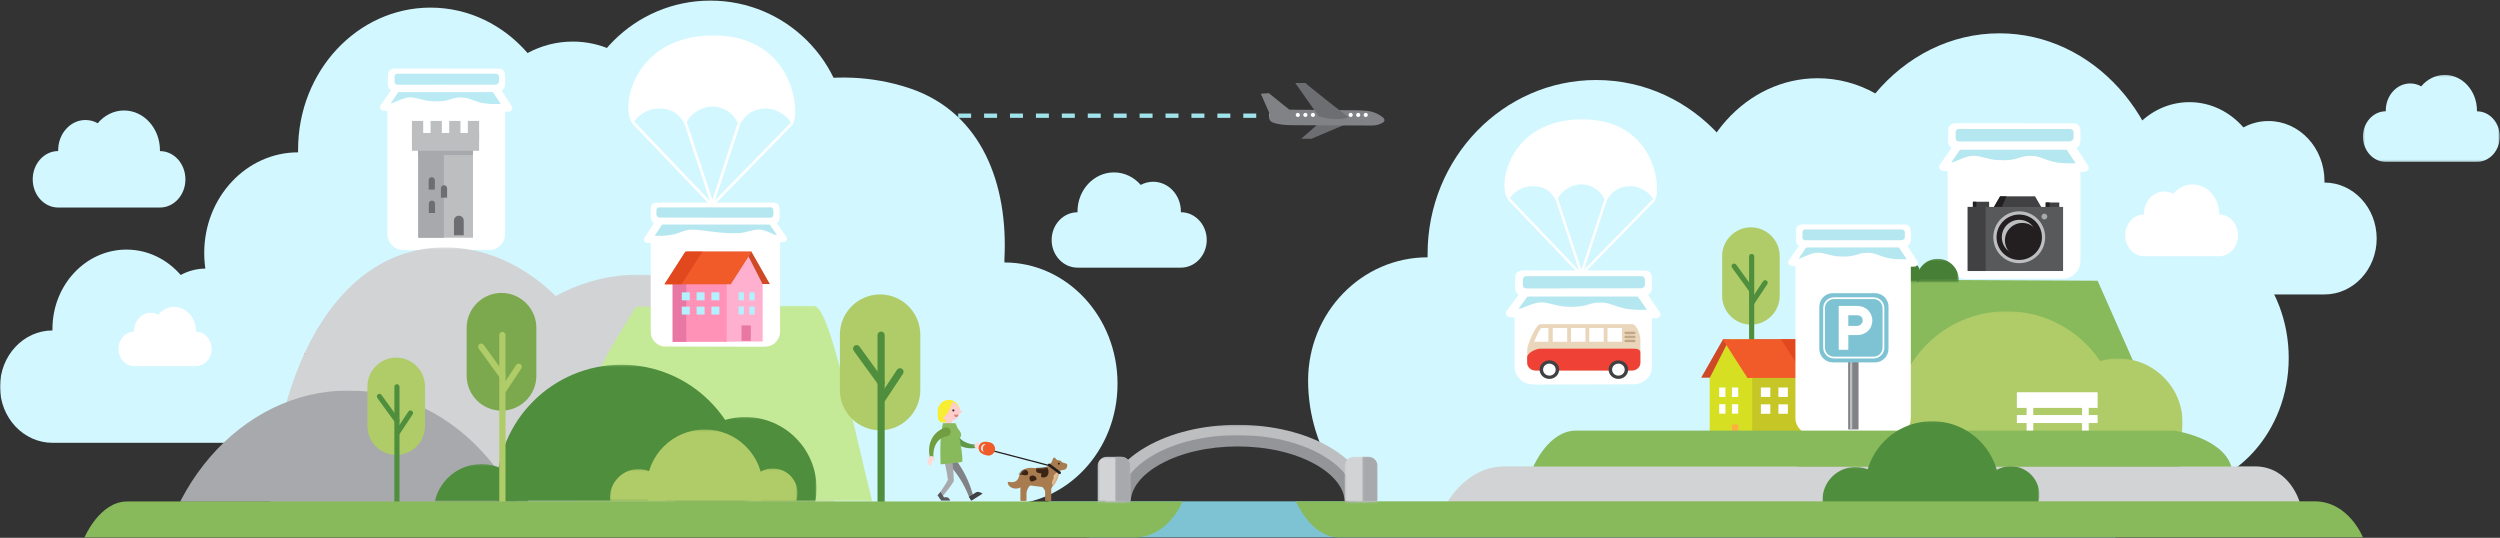 <?xml version="1.0" encoding="UTF-8"?>
<svg width="1283px" height="276px" viewBox="0 0 1283 276" version="1.1" xmlns="http://www.w3.org/2000/svg" xmlns:xlink="http://www.w3.org/1999/xlink">
    <rect x="0" y="0" width="1283" height="276" fill="#333333" stroke="none"/>
    <!-- Generator: Sketch 52.6 (67491) - http://www.bohemiancoding.com/sketch -->
    <title>Group 361</title>
    <desc>Created with Sketch.</desc>
    <defs>
        <polygon id="path-1" points="0.215 0.182 70.433 0.182 70.433 44.809 0.215 44.809"></polygon>
        <polygon id="path-3" points="0 433.686 1282.887 433.686 1282.887 0.306 0 0.306"></polygon>
        <polygon id="path-5" points="0.032 0.265 192.013 0.265 192.013 131.177 0.032 131.177"></polygon>
        <polygon id="path-7" points="0.035 0.106 201.043 0.106 201.043 117.066 0.035 117.066"></polygon>
        <polygon id="path-9" points="0.284 0.019 201.291 0.019 201.291 57.485 0.284 57.485"></polygon>
        <polygon id="path-11" points="0.305 0.134 154.008 0.134 154.008 100.537 0.305 100.537"></polygon>
        <polygon id="path-13" points="0.308 0.264 128.42 0.264 128.42 70.368 0.308 70.368"></polygon>
        <polygon id="path-15" points="0.084 0.152 73.232 0.152 73.232 43.4 0.084 43.4"></polygon>
        <polygon id="path-17" points="0.261 0.151 49.267 0.151 49.267 19.254 0.261 19.254"></polygon>
        <polygon id="path-19" points="0.153 0.258 59.816 0.258 59.816 37.009 0.153 37.009"></polygon>
        <polygon id="path-21" points="0.145 0.196 25.543 0.196 25.543 16.94 0.145 16.94"></polygon>
        <polygon id="path-23" points="0.119 0.222 29.402 0.222 29.402 16.627 0.119 16.627"></polygon>
        <path d="M23.417,0.702 L22.645,2.654 C22.63,2.693 22.627,2.709 22.604,2.741 C22.394,3.028 20.835,4.433 20.3,4.94 C20.169,5.054 20.085,5.115 19.923,5.189 C18.619,5.786 15.222,5.656 12.986,5.571 C12.344,5.548 11.791,5.527 11.434,5.527 C9.148,5.527 6.842,7.158 6.151,9.35 C5.843,10.326 5.489,11.395 4.712,12.086 C3.94,12.772 2.704,13.127 0.591,12.732 C0.353,12.677 0.125,12.87 0.14,13.116 C0.154,13.333 0.195,13.542 0.256,13.74 C0.998,16.115 4.694,16.812 6.642,15.566 L6.642,16.47 L6.642,22.134 C6.642,22.343 6.8,22.513 7.011,22.513 L9.412,22.513 C9.617,22.513 9.782,22.347 9.782,22.143 L9.782,18.423 C9.782,18.308 9.795,18.193 9.813,18.079 C9.909,17.465 10.214,16.595 10.628,15.862 C10.863,15.448 11.436,14.54 12.004,14.603 L17.687,15.343 C17.942,15.376 18.278,15.717 18.581,16.133 C19.006,16.716 19.333,17.405 19.333,17.677 L19.333,22.133 C19.333,22.342 19.491,22.512 19.704,22.512 L22.104,22.512 C22.309,22.512 22.474,22.347 22.474,22.142 L22.474,16.597 C22.474,15.917 22.927,15.32 23.53,14.525 C24.563,13.164 25.998,11.27 26.595,7.391 C26.662,6.945 27.921,6.713 28.842,6.544 C29.133,6.49 29.396,6.441 29.598,6.389 C29.84,6.327 30.167,5.949 30.393,5.488 C30.524,5.222 30.633,4.92 30.684,4.636 C30.741,4.311 30.723,3.992 30.585,3.739 C30.48,3.547 30.316,3.4 30.08,3.321 L27.935,2.649 C27.86,2.628 27.453,1.863 27.007,1.777 L26.716,1.727 C26.274,1.654 25.493,1.526 25.396,1.483 C25.372,1.473 24.644,0.627 24.56,0.531 C24.422,0.362 24.23,0.281 24.039,0.281 C23.781,0.281 23.526,0.429 23.417,0.702" id="path-25"></path>
        <path d="M23.417,0.702 L22.645,2.654 C22.63,2.693 22.627,2.709 22.604,2.741 C22.394,3.028 20.835,4.433 20.3,4.94 C20.169,5.054 20.085,5.115 19.923,5.189 C18.619,5.786 15.222,5.656 12.986,5.571 C12.344,5.548 11.791,5.527 11.434,5.527 C9.148,5.527 6.842,7.158 6.151,9.35 C5.843,10.326 5.489,11.395 4.712,12.086 C3.94,12.772 2.704,13.127 0.591,12.732 C0.353,12.677 0.125,12.87 0.14,13.116 C0.154,13.333 0.195,13.542 0.256,13.74 C0.998,16.115 4.694,16.812 6.642,15.566 L6.642,16.47 L6.642,22.134 C6.642,22.343 6.8,22.513 7.011,22.513 L9.412,22.513 C9.617,22.513 9.782,22.347 9.782,22.143 L9.782,18.423 C9.782,18.308 9.795,18.193 9.813,18.079 C9.909,17.465 10.214,16.595 10.628,15.862 C10.863,15.448 11.436,14.54 12.004,14.603 L17.687,15.343 C17.942,15.376 18.278,15.717 18.581,16.133 C19.006,16.716 19.333,17.405 19.333,17.677 L19.333,22.133 C19.333,22.342 19.491,22.512 19.704,22.512 L22.104,22.512 C22.309,22.512 22.474,22.347 22.474,22.142 L22.474,16.597 C22.474,15.917 22.927,15.32 23.53,14.525 C24.563,13.164 25.998,11.27 26.595,7.391 C26.662,6.945 27.921,6.713 28.842,6.544 C29.133,6.49 29.396,6.441 29.598,6.389 C29.84,6.327 30.167,5.949 30.393,5.488 C30.524,5.222 30.633,4.92 30.684,4.636 C30.741,4.311 30.723,3.992 30.585,3.739 C30.48,3.547 30.316,3.4 30.08,3.321 L27.935,2.649 C27.86,2.628 27.453,1.863 27.007,1.777 L26.716,1.727 C26.274,1.654 25.493,1.526 25.396,1.483 C25.372,1.473 24.644,0.627 24.56,0.531 C24.422,0.362 24.23,0.281 24.039,0.281 C23.781,0.281 23.526,0.429 23.417,0.702" id="path-27"></path>
        <path d="M23.417,0.702 L22.645,2.654 C22.63,2.693 22.627,2.709 22.604,2.741 C22.394,3.028 20.835,4.433 20.3,4.94 C20.169,5.054 20.085,5.115 19.923,5.189 C18.619,5.786 15.222,5.656 12.986,5.571 C12.344,5.548 11.791,5.527 11.434,5.527 C9.148,5.527 6.842,7.158 6.151,9.35 C5.843,10.326 5.489,11.395 4.712,12.086 C3.94,12.772 2.704,13.127 0.591,12.732 C0.353,12.677 0.125,12.87 0.14,13.116 C0.154,13.333 0.195,13.542 0.256,13.74 C0.998,16.115 4.694,16.812 6.642,15.566 L6.642,16.47 L6.642,22.134 C6.642,22.343 6.8,22.513 7.011,22.513 L9.412,22.513 C9.617,22.513 9.782,22.347 9.782,22.143 L9.782,18.423 C9.782,18.308 9.795,18.193 9.813,18.079 C9.909,17.465 10.214,16.595 10.628,15.862 C10.863,15.448 11.436,14.54 12.004,14.603 L17.687,15.343 C17.942,15.376 18.278,15.717 18.581,16.133 C19.006,16.716 19.333,17.405 19.333,17.677 L19.333,22.133 C19.333,22.342 19.491,22.512 19.704,22.512 L22.104,22.512 C22.309,22.512 22.474,22.347 22.474,22.142 L22.474,16.597 C22.474,15.917 22.927,15.32 23.53,14.525 C24.563,13.164 25.998,11.27 26.595,7.391 C26.662,6.945 27.921,6.713 28.842,6.544 C29.133,6.49 29.396,6.441 29.598,6.389 C29.84,6.327 30.167,5.949 30.393,5.488 C30.524,5.222 30.633,4.92 30.684,4.636 C30.741,4.311 30.723,3.992 30.585,3.739 C30.48,3.547 30.316,3.4 30.08,3.321 L27.935,2.649 C27.86,2.628 27.453,1.863 27.007,1.777 L26.716,1.727 C26.274,1.654 25.493,1.526 25.396,1.483 C25.372,1.473 24.644,0.627 24.56,0.531 C24.422,0.362 24.23,0.281 24.039,0.281 C23.781,0.281 23.526,0.429 23.417,0.702" id="path-29"></path>
        <polygon id="path-31" points="0 433.686 1282.887 433.686 1282.887 0.306 0 0.306"></polygon>
        <polygon id="path-33" points="0.148 0.139 38.105 0.139 38.105 20.91 0.148 20.91"></polygon>
        <polygon id="path-35" points="0.168 0.252 21.842 0.252 21.842 8.367 0.168 8.367"></polygon>
        <polygon id="path-37" points="0.037 0.177 21.711 0.177 21.711 11.816 0.037 11.816"></polygon>
        <polygon id="path-39" points="0.094 0.242 14.615 0.242 14.615 11.189 0.094 11.189"></polygon>
        <polygon id="path-41" points="0.04 0.109 115.617 0.109 115.617 63.353 0.04 63.353"></polygon>
        <polygon id="path-43" points="0.003 0.191 65.994 0.191 65.994 39.207 0.003 39.207"></polygon>
        <polygon id="path-45" points="0.022 0.023 44.233 0.023 44.233 17.257 0.022 17.257"></polygon>
        <polygon id="path-47" points="0 433.686 1282.887 433.686 1282.887 0.306 0 0.306"></polygon>
        <polygon id="path-49" points="0.17 0.081 69.144 0.081 69.144 42.568 0.17 42.568"></polygon>
        <polygon id="path-51" points="0.13 0.006 29.492 0.006 29.492 19.363 0.13 19.363"></polygon>
        <polygon id="path-53" points="0.016 0.084 33.87 0.084 33.87 19.049 0.016 19.049"></polygon>
        <polygon id="path-55" points="0 433.686 1282.887 433.686 1282.887 0.306 0 0.306"></polygon>
        <polygon id="path-57" points="0.167 0.075 136.434 0.075 136.434 39.466 0.167 39.466"></polygon>
        <polygon id="path-59" points="0.274 0.014 121.905 0.014 121.905 34.135 0.274 34.135"></polygon>
        <polygon id="path-61" points="0.121 0.114 17.042 0.114 17.042 23.16 0.121 23.16"></polygon>
        <polygon id="path-63" points="0.083 0.114 7.949 0.114 7.949 23.16 0.083 23.16"></polygon>
        <polygon id="path-65" points="0.277 0.114 17.198 0.114 17.198 23.16 0.277 23.16"></polygon>
        <polygon id="path-67" points="0.239 0.114 8.106 0.114 8.106 23.16 0.239 23.16"></polygon>
    </defs>
    <g id="sprint-2.1-intro" stroke="none" stroke-width="1" fill="none" fill-rule="evenodd">
        <g id="D-1-2-products" transform="translate(-78, -294)">
            <g id="Group-361" transform="translate(78, 294)">
                <polygon id="Fill-1" fill="#A0E3EA" points="441.846 60.486 445.176 60.486 445.176 58.267 441.846 58.267"></polygon>
                <path d="M451.827,60.486 L458.477,60.486 L458.477,58.267 L451.827,58.267 L451.827,60.486 Z M465.129,60.486 L471.779,60.486 L471.779,58.267 L465.129,58.267 L465.129,60.486 Z M478.43,60.486 L485.081,60.486 L485.081,58.267 L478.43,58.267 L478.43,60.486 Z M491.732,60.486 L498.383,60.486 L498.383,58.267 L491.732,58.267 L491.732,60.486 Z M505.034,60.486 L511.684,60.486 L511.684,58.267 L505.034,58.267 L505.034,60.486 Z M518.335,60.486 L524.986,60.486 L524.986,58.267 L518.335,58.267 L518.335,60.486 Z M531.637,60.486 L538.288,60.486 L538.288,58.267 L531.637,58.267 L531.637,60.486 Z M544.939,60.486 L551.59,60.486 L551.59,58.267 L544.939,58.267 L544.939,60.486 Z M558.24,60.486 L564.892,60.486 L564.892,58.267 L558.24,58.267 L558.24,60.486 Z M571.542,60.486 L578.193,60.486 L578.193,58.267 L571.542,58.267 L571.542,60.486 Z M584.844,60.486 L591.495,60.486 L591.495,58.267 L584.844,58.267 L584.844,60.486 Z M598.146,60.486 L604.797,60.486 L604.797,58.267 L598.146,58.267 L598.146,60.486 Z M611.448,60.486 L618.099,60.486 L618.099,58.267 L611.448,58.267 L611.448,60.486 Z M624.75,60.486 L631.4,60.486 L631.4,58.267 L624.75,58.267 L624.75,60.486 Z M638.051,60.486 L644.702,60.486 L644.702,58.267 L638.051,58.267 L638.051,60.486 Z" id="Fill-2" fill="#A0E3EA"></path>
                <polygon id="Fill-3" fill="#A0E3EA" points="651.353 60.486 654.682 60.486 654.682 58.267 651.353 58.267"></polygon>
                <g id="Group-82" transform="translate(0, 0.006)">
                    <path d="M667.79,71.207 L679.764,60.694 C679.764,60.694 690.988,58.828 698.438,60.355 C687.284,65.315 672.526,71.311 673.112,71.207 L667.79,71.207 Z" id="Fill-4" fill="#6D6E71"></path>
                    <path d="M709.238,59.875 C706.761,58.051 703.81,56.981 700.74,56.794 C696.786,56.495 692.852,56.578 688.901,56.529 C687.206,56.5 662.037,56.263 662.037,56.263 C661.853,56.225 661.672,56.173 661.495,56.109 L651.154,47.794 L647.078,48.093 L647.098,48.187 L647.055,48.174 L647.952,50.118 L651.602,58.477 C651.618,58.677 651.588,58.878 651.516,59.066 C650.914,60.535 651.618,62.215 653.087,62.817 C653.105,62.824 653.122,62.831 653.14,62.838 C656.402,64.011 659.768,64.224 663.205,64.235 C676.933,64.274 690.641,64.428 704.384,64.417 C706.012,64.374 707.611,63.98 709.073,63.262 C710.967,62.351 710.955,61.156 709.238,59.875" id="Fill-6" fill="#808285"></path>
                    <path d="M664.738,42.601 L676.712,59.616 C676.712,59.616 684.642,62.635 692.092,60.164 C682.187,52.631 669.474,42.433 670.06,42.601 L664.738,42.601 Z" id="Fill-8" fill="#6D6E71"></path>
                    <path d="M667.108,58.97 C667.108,59.558 666.631,60.035 666.043,60.035 C665.454,60.035 664.978,59.558 664.978,58.97 C664.978,58.381 665.454,57.905 666.043,57.905 C666.631,57.905 667.108,58.381 667.108,58.97" id="Fill-10" fill="#FFFFFF"></path>
                    <path d="M670.981,58.97 C670.981,59.558 670.504,60.035 669.916,60.035 C669.328,60.035 668.851,59.558 668.851,58.97 C668.851,58.381 669.328,57.905 669.916,57.905 C670.504,57.905 670.981,58.381 670.981,58.97" id="Fill-12" fill="#FFFFFF"></path>
                    <path d="M674.855,58.97 C674.855,59.558 674.378,60.035 673.79,60.035 C673.201,60.035 672.724,59.558 672.724,58.97 C672.724,58.381 673.201,57.905 673.79,57.905 C674.378,57.905 674.855,58.381 674.855,58.97" id="Fill-14" fill="#FFFFFF"></path>
                    <path d="M694.222,58.97 C694.222,59.558 693.745,60.035 693.157,60.035 C692.569,60.035 692.092,59.558 692.092,58.97 C692.092,58.381 692.569,57.905 693.157,57.905 C693.745,57.905 694.222,58.381 694.222,58.97" id="Fill-16" fill="#FFFFFF"></path>
                    <path d="M698.096,58.97 C698.096,59.558 697.619,60.035 697.031,60.035 C696.442,60.035 695.965,59.558 695.965,58.97 C695.965,58.381 696.442,57.905 697.031,57.905 C697.619,57.905 698.096,58.381 698.096,58.97" id="Fill-18" fill="#FFFFFF"></path>
                    <path d="M701.969,58.97 C701.969,59.558 701.492,60.035 700.904,60.035 C700.316,60.035 699.839,59.558 699.839,58.97 C699.839,58.381 700.316,57.905 700.904,57.905 C701.492,57.905 701.969,58.381 701.969,58.97" id="Fill-20" fill="#FFFFFF"></path>
                    <path d="M1085.635,275.745 L559.946,275.745 C545.846,275.745 538.078,257.264 538.078,257.264 L1060.763,257.264 C1078.384,257.264 1085.635,275.745 1085.635,275.745" id="Fill-22" fill="#7EC3D3"></path>
                    <path d="M434.806,70.549 C434.806,109.343 403.362,140.792 364.574,140.792 C325.785,140.792 294.341,109.343 294.341,70.549 C294.341,31.755 325.785,0.306 364.574,0.306 C403.362,0.306 434.806,31.755 434.806,70.549" id="Fill-24" fill="#D2F7FF"></path>
                    <path d="M1112.898,251.862 L866.759,251.862 C832.783,251.862 805.178,221.324 805.178,183.614 C805.178,145.903 832.783,115.263 866.759,115.263 L866.759,113.419 C866.759,72.942 896.303,40.15 932.771,40.15 C943.388,40.15 953.452,42.917 962.407,47.938 C978.288,28.98 1000.907,17.093 1026.112,17.093 C1074.028,17.093 1112.99,60.235 1112.99,113.521 L1112.99,115.366 C1146.965,115.366 1174.571,145.903 1174.571,183.716 C1174.571,221.529 1146.873,251.862 1112.898,251.862" id="Fill-26" fill="#D2F7FF"></path>
                    <path d="M726.822,266.512 L977.82,258.43 C1011.651,258.43 1039.138,230.155 1039.138,195.239 C1039.138,160.323 1011.651,131.954 977.82,131.954 L977.82,130.247 C977.82,92.769 948.402,62.407 912.089,62.407 C901.517,62.407 891.496,64.969 882.579,69.618 C866.767,52.066 844.244,41.059 819.146,41.059 C771.434,41.059 732.639,81.004 732.639,130.341 L732.639,132.049 C698.808,132.049 671.32,160.323 671.32,195.334 C671.32,230.345 692.992,266.512 726.822,266.512" id="Fill-28" fill="#D2F7FF"></path>
                    <path d="M898.574,166.595 L898.574,166.595 C890.447,166.595 883.798,159.945 883.798,151.818 L883.798,131.435 C883.798,123.307 890.447,116.657 898.574,116.657 L898.574,116.657 C906.7,116.657 913.349,123.307 913.349,131.435 L913.349,151.818 C913.349,159.945 906.7,166.595 898.574,166.595" id="Fill-30" fill="#B0CC68"></path>
                    <path d="M899.183,156.522 C898.933,156.522 898.68,156.45 898.456,156.302 C897.848,155.899 897.682,155.08 898.085,154.473 L904.792,144.352 C905.194,143.745 906.013,143.578 906.62,143.981 C907.227,144.384 907.393,145.202 906.99,145.81 L900.284,155.931 C900.03,156.314 899.61,156.522 899.183,156.522" id="Fill-32" fill="#4F8E3D"></path>
                    <path d="M898.948,150.316 C898.54,150.316 898.137,150.126 897.879,149.771 L888.882,137.359 C888.454,136.769 888.586,135.945 889.176,135.517 C889.766,135.088 890.59,135.221 891.018,135.81 L900.015,148.222 C900.443,148.812 900.311,149.637 899.722,150.064 C899.488,150.234 899.217,150.316 898.948,150.316" id="Fill-34" fill="#4F8E3D"></path>
                    <path d="M898.947,203.064 C898.219,203.064 897.628,202.473 897.628,201.745 L897.628,131.62 C897.628,130.892 898.219,130.301 898.947,130.301 C899.676,130.301 900.266,130.892 900.266,131.62 L900.266,201.745 C900.266,202.473 899.676,203.064 898.947,203.064" id="Fill-36" fill="#4F8E3D"></path>
                    <path d="M82.075,106.501 L29.855,106.501 C22.647,106.501 16.791,100.022 16.791,92.022 C16.791,84.021 22.647,77.521 29.855,77.521 L29.855,77.13 C29.855,68.542 36.123,61.585 43.86,61.585 C46.113,61.585 48.248,62.172 50.148,63.238 C53.517,59.216 58.315,56.694 63.663,56.694 C73.828,56.694 82.094,65.846 82.094,77.151 L82.094,77.543 C89.302,77.543 95.159,84.021 95.159,92.043 C95.159,100.066 89.283,106.501 82.075,106.501" id="Fill-38" fill="#D2F7FF"></path>
                    <g id="Group-42" transform="translate(1212.454, 38.257)">
                        <mask id="mask-2" fill="white">
                            <use xlink:href="#path-1"></use>
                        </mask>
                        <g id="Clip-41"></g>
                        <path d="M58.71,44.809 L11.921,44.809 C5.463,44.809 0.215,39.004 0.215,31.836 C0.215,24.667 5.463,18.843 11.921,18.843 L11.921,18.492 C11.921,10.798 17.538,4.565 24.47,4.565 C26.488,4.565 28.401,5.091 30.103,6.045 C33.122,2.442 37.422,0.182 42.213,0.182 C51.321,0.182 58.727,8.383 58.727,18.512 L58.727,18.863 C65.185,18.863 70.433,24.667 70.433,31.855 C70.433,39.043 65.168,44.809 58.71,44.809" id="Fill-40" fill="#D2F7FF" mask="url(#mask-2)"></path>
                    </g>
                    <path d="M1085.847,151.104 L1192.922,151.104 C1207.702,151.104 1219.711,138.268 1219.711,122.416 C1219.711,106.564 1207.702,93.685 1192.922,93.685 L1192.922,92.909 C1192.922,75.894 1180.07,62.11 1164.205,62.11 C1159.587,62.11 1155.209,63.273 1151.313,65.384 C1144.405,57.415 1134.565,52.418 1123.6,52.418 C1102.756,52.418 1085.807,70.553 1085.807,92.952 L1085.807,93.728 C1071.026,93.728 1059.018,106.564 1059.018,122.459 C1059.018,138.354 1071.067,151.104 1085.847,151.104" id="Fill-43" fill="#D2F7FF"></path>
                    <polygon id="Fill-45" fill="#CE4925" points="910.67 193.814 873.044 193.814 884.246 174.153 923.364 174.153"></polygon>
                    <polygon id="Fill-47" fill="#D7DF23" points="900.959 224.466 877.414 228.648 877.414 193.954 887.531 174.084 900.959 174.425"></polygon>
                    <mask id="mask-4" fill="white">
                        <use xlink:href="#path-3"></use>
                    </mask>
                    <g id="Clip-50"></g>
                    <polygon id="Fill-49" fill="#C6C626" mask="url(#mask-4)" points="899.255 224.466 931.941 224.466 931.941 191.259 899.255 191.259"></polygon>
                    <polygon id="Fill-51" fill="#F15A29" mask="url(#mask-4)" points="896.781 193.95 937.006 193.95 924.311 174.153 884.086 174.153"></polygon>
                    <polygon id="Fill-52" fill="#FFFFFF" mask="url(#mask-4)" points="912.683 203.708 917.523 203.708 917.523 198.867 912.683 198.867"></polygon>
                    <polygon id="Fill-53" fill="#FFFFFF" mask="url(#mask-4)" points="903.694 203.708 908.534 203.708 908.534 198.867 903.694 198.867"></polygon>
                    <polygon id="Fill-54" fill="#FFFFFF" mask="url(#mask-4)" points="888.827 203.708 892.037 203.708 892.037 198.867 888.827 198.867"></polygon>
                    <polygon id="Fill-55" fill="#FFFFFF" mask="url(#mask-4)" points="882.283 203.708 885.493 203.708 885.493 198.867 882.283 198.867"></polygon>
                    <polygon id="Fill-56" fill="#FFFFFF" mask="url(#mask-4)" points="888.827 212.279 892.037 212.279 892.037 207.438 888.827 207.438"></polygon>
                    <polygon id="Fill-57" fill="#FBB040" mask="url(#mask-4)" points="888.827 224.59 892.037 224.59 892.037 217.811 888.827 217.811"></polygon>
                    <polygon id="Fill-58" fill="#FFFFFF" mask="url(#mask-4)" points="882.283 212.279 885.493 212.279 885.493 207.438 882.283 207.438"></polygon>
                    <polygon id="Fill-59" fill="#FFFFFF" mask="url(#mask-4)" points="912.683 212.353 917.523 212.353 917.523 207.512 912.683 207.512"></polygon>
                    <polygon id="Fill-60" fill="#FFFFFF" mask="url(#mask-4)" points="903.694 212.353 908.534 212.353 908.534 207.512 903.694 207.512"></polygon>
                    <polygon id="Fill-61" fill="#E2481E" mask="url(#mask-4)" points="926.704 193.95 937.006 193.95 924.311 174.153 914.009 174.153"></polygon>
                    <polygon id="Fill-62" fill="#88B95B" mask="url(#mask-4)" points="1123.614 250.599 918.478 249.391 958.906 143.473 1076.495 144.061"></polygon>
                    <path d="M153.047,181.347 L345.573,181.347 C372.148,181.347 393.74,158.266 393.74,129.764 C393.74,101.262 372.148,78.103 345.573,78.103 L345.573,76.709 C345.573,46.116 322.464,21.331 293.939,21.331 C285.634,21.331 277.763,23.422 270.758,27.217 C258.336,12.889 240.644,3.904 220.929,3.904 C183.449,3.904 152.975,36.512 152.975,76.787 L152.975,78.181 C126.399,78.181 104.807,101.262 104.807,129.841 C104.807,158.421 126.472,181.347 153.047,181.347" id="Fill-63" fill="#D2F7FF" mask="url(#mask-4)"></path>
                    <path d="M26.957,227.242 L134.541,227.242 C149.392,227.242 161.458,214.344 161.458,198.417 C161.458,182.49 149.392,169.549 134.541,169.549 L134.541,168.77 C134.541,151.674 121.628,137.824 105.688,137.824 C101.047,137.824 96.648,138.993 92.734,141.113 C85.793,133.107 75.907,128.086 64.89,128.086 C43.946,128.086 26.917,146.307 26.917,168.813 L26.917,169.592 C12.066,169.592 -0,182.49 -0,198.46 C-0,214.431 12.106,227.242 26.957,227.242" id="Fill-64" fill="#D2F7FF" mask="url(#mask-4)"></path>
                    <path d="M552.994,137.349 L606.029,137.349 C613.35,137.349 619.298,130.991 619.298,123.139 C619.298,115.288 613.35,108.908 606.029,108.908 L606.029,108.524 C606.029,100.097 599.663,93.269 591.805,93.269 C589.518,93.269 587.349,93.845 585.42,94.891 C581.998,90.944 577.124,88.469 571.693,88.469 C561.369,88.469 552.974,97.451 552.974,108.546 L552.974,108.93 C545.653,108.93 539.705,115.288 539.705,123.16 C539.705,131.033 545.673,137.349 552.994,137.349" id="Fill-65" fill="#D2F7FF" mask="url(#mask-4)"></path>
                    <path d="M515.38,259.021 L283.357,259.021 C251.33,259.021 225.308,231.206 225.308,196.856 C225.308,162.506 251.33,134.597 283.357,134.597 C283.357,134.037 281.075,122.16 281.075,121.6 C281.075,84.73 308.925,54.861 343.302,54.861 C353.31,54.861 362.797,57.381 371.239,61.955 C386.208,44.686 427.681,31.966 467.186,45.417 C504.094,57.983 517.444,94.896 515.467,133.01 C515.438,133.57 515.467,134.131 515.467,134.691 C547.494,134.691 573.516,162.506 573.516,196.95 C573.516,231.392 547.407,259.021 515.38,259.021" id="Fill-66" fill="#D2F7FF" mask="url(#mask-4)"></path>
                    <path d="M262.665,54.512 C260.911,51.854 259.21,49.143 257.456,46.485 C258.693,45.931 259.21,44.252 259.21,42.87 L259.21,39.256 C259.21,37.076 258.686,35.341 256.194,35.206 C254.443,35.206 203.216,35.163 202.791,35.163 C200.878,35.163 199.29,35.947 199.155,37.968 C199.155,39.651 199.026,41.535 199.026,42.811 C199.026,44.512 199.362,45.456 200.408,46.272 C200.461,46.326 200.567,46.378 200.621,46.432 C198.867,48.93 197.06,51.429 195.306,53.98 C194.668,54.884 195.146,56.478 196.315,56.691 C197.219,56.851 197.751,56.904 198.814,56.904 L198.814,57.648 L198.814,120.223 C198.814,122.296 199.717,124.316 201.099,125.805 C202.906,127.825 205.563,128.409 208.168,128.409 C210.453,128.409 251.45,128.303 251.982,128.25 C254.373,127.984 256.34,126.709 257.775,124.795 C259.316,122.775 259.21,120.223 259.21,117.831 L259.21,57.329 C259.741,57.329 260.486,57.329 261.123,57.276 C262.452,57.223 263.462,55.734 262.665,54.512" id="Fill-67" fill="#FFFFFF" mask="url(#mask-4)"></path>
                    <path d="M202.493,39.468 C202.493,37.649 203.891,37.825 204.529,37.825 L254.313,37.825 C255.111,37.825 256.085,38.162 256.085,39.54 L256.085,41.752 C256.085,42.691 255.29,43.429 254.256,43.429 C252.396,43.429 205.824,43.482 204.07,43.482 C202.749,43.482 202.47,42.485 202.47,41.794 C202.47,40.784 202.493,39.909 202.493,39.468" id="Fill-68" fill="#BAEBF4" mask="url(#mask-4)"></path>
                    <path d="M236.4,50.026 C230.756,50.03 231.135,52.484 221.431,51.927 C217.093,51.678 214.069,49.961 210.388,49.961 C206.953,49.961 202.194,52.937 200.494,53.044 C201.876,51.13 203.046,49.191 204.427,47.277 C205.118,47.277 206.11,47.244 206.748,47.244 C211.85,47.244 251.744,47.291 252.973,47.249 C254.302,49.27 255.684,51.343 257.013,53.363 C243.516,53.957 243.271,50.03 236.4,50.026" id="Fill-69" fill="#BAEBF4" mask="url(#mask-4)"></path>
                    <polygon id="Fill-70" fill="#BCBEC0" mask="url(#mask-4)" points="214.553 121.995 242.73 121.995 242.73 76.298 214.553 76.298"></polygon>
                    <polygon id="Fill-71" fill="#A7A9AC" mask="url(#mask-4)" points="214.734 121.995 227.791 121.995 227.791 76.298 214.734 76.298"></polygon>
                    <path d="M219.983,97.3 L219.983,92.517 C219.983,91.64 220.7,90.923 221.577,90.923 C222.454,90.923 223.171,91.64 223.171,92.517 L223.171,97.3 L219.983,97.3 Z" id="Fill-72" fill="#6D6E71" mask="url(#mask-4)"></path>
                    <path d="M226.266,101.426 L226.266,96.644 C226.266,95.766 226.983,95.049 227.86,95.049 C228.736,95.049 229.454,95.766 229.454,96.644 L229.454,101.426 L226.266,101.426 Z" id="Fill-73" fill="#6D6E71" mask="url(#mask-4)"></path>
                    <path d="M232.97,120.729 L232.97,113.202 C232.97,111.823 234.099,110.694 235.479,110.694 C236.858,110.694 237.987,111.823 237.987,113.202 L237.987,120.729 L232.97,120.729 Z" id="Fill-74" fill="#6D6E71" mask="url(#mask-4)"></path>
                    <path d="M220.077,109.304 L220.077,104.521 C220.077,103.644 220.794,102.927 221.671,102.927 C222.548,102.927 223.265,103.644 223.265,104.521 L223.265,109.304 L220.077,109.304 Z" id="Fill-75" fill="#6D6E71" mask="url(#mask-4)"></path>
                    <polygon id="Fill-76" fill="#A7A9AC" mask="url(#mask-4)" points="214.553 79.563 242.73 79.563 242.73 74.242 214.553 74.242"></polygon>
                    <polygon id="Fill-77" fill="#BCBEC0" mask="url(#mask-4)" points="211.406 71.198 217.183 71.198 217.183 62.05 211.406 62.05"></polygon>
                    <polygon id="Fill-78" fill="#BCBEC0" mask="url(#mask-4)" points="211.406 77.387 245.876 77.387 245.876 68.24 211.406 68.24"></polygon>
                    <polygon id="Fill-79" fill="#BCBEC0" mask="url(#mask-4)" points="220.971 71.198 226.748 71.198 226.748 62.05 220.971 62.05"></polygon>
                    <polygon id="Fill-80" fill="#BCBEC0" mask="url(#mask-4)" points="230.536 71.198 236.312 71.198 236.312 62.05 230.536 62.05"></polygon>
                    <polygon id="Fill-81" fill="#BCBEC0" mask="url(#mask-4)" points="240.1 71.198 245.877 71.198 245.877 62.05 240.1 62.05"></polygon>
                </g>
                <g id="Group-92" transform="translate(78.071, 126.694)">
                    <g id="Group-85" transform="translate(60.199, 0)">
                        <mask id="mask-6" fill="white">
                            <use xlink:href="#path-5"></use>
                        </mask>
                        <g id="Clip-84"></g>
                        <path d="M192.013,147.038 C192.013,228.099 146.356,293.811 90.035,293.811 C33.714,293.811 0.032,228.099 0.032,147.038 C0.032,65.978 33.714,0.265 90.035,0.265 C146.356,0.265 192.013,65.978 192.013,147.038" id="Fill-83" fill="#D1D3D4" mask="url(#mask-6)"></path>
                    </g>
                    <g id="Group-88" transform="translate(149.244, 14.111)">
                        <mask id="mask-8" fill="white">
                            <use xlink:href="#path-7"></use>
                        </mask>
                        <g id="Clip-87"></g>
                        <path d="M201.043,116.75 C201.043,181.171 156.045,233.394 100.539,233.394 C45.032,233.394 0.035,181.171 0.035,116.75 C0.035,52.329 45.032,0.106 100.539,0.106 C156.045,0.106 201.043,52.329 201.043,116.75" id="Fill-86" fill="#D1D3D4" mask="url(#mask-8)"></path>
                    </g>
                    <g id="Group-91" transform="translate(0, 73.692)">
                        <mask id="mask-10" fill="white">
                            <use xlink:href="#path-9"></use>
                        </mask>
                        <g id="Clip-90"></g>
                        <path d="M201.291,116.663 C201.291,181.083 156.294,233.307 100.787,233.307 C45.281,233.307 0.284,181.083 0.284,116.663 C0.284,52.242 45.281,0.019 100.787,0.019 C156.294,0.019 201.291,52.242 201.291,116.663" id="Fill-89" fill="#A7A9AC" mask="url(#mask-10)"></path>
                    </g>
                </g>
                <g id="Group-95" transform="translate(295.353, 156.798)">
                    <mask id="mask-12" fill="white">
                        <use xlink:href="#path-11"></use>
                    </mask>
                    <g id="Clip-94"></g>
                    <path d="M152.661,102.284 C164.631,151.051 94.04,183.626 49.946,183.626 C5.853,183.626 0.305,142.551 0.305,91.881 C0.305,45.727 15.208,26.921 30.891,0.731 C34.667,0.101 118.187,0.136 122.116,0.136 C130.087,-0.287 140.198,51.505 152.661,102.284" id="Fill-93" fill="#C4EA97" mask="url(#mask-12)"></path>
                </g>
                <path d="M1180.234,257.827 L742.737,257.827 C742.737,257.827 752.814,239.346 772.086,239.346 L1157.174,239.346 C1175.203,239.346 1180.234,257.827 1180.234,257.827" id="Fill-96" fill="#D1D3D4"></path>
                <g id="Group-107" transform="translate(222.299, 186.902)">
                    <g id="Group-100" transform="translate(32.294, 0)">
                        <mask id="mask-14" fill="white">
                            <use xlink:href="#path-13"></use>
                        </mask>
                        <g id="Clip-99"></g>
                        <path d="M128.42,64.325 C128.42,99.704 69.546,128.385 34.172,128.385 C-1.203,128.385 0.317,99.704 0.317,64.325 C0.317,28.945 28.994,0.264 64.368,0.264 C99.743,0.264 128.42,28.945 128.42,64.325" id="Fill-98" fill="#4F8E3D" mask="url(#mask-14)"></path>
                    </g>
                    <g id="Group-103" transform="translate(123.534, 26.968)">
                        <mask id="mask-16" fill="white">
                            <use xlink:href="#path-15"></use>
                        </mask>
                        <g id="Clip-102"></g>
                        <path d="M73.232,36.731 C73.232,56.933 56.857,73.31 36.658,73.31 C16.458,73.31 0.084,56.933 0.084,36.731 C0.084,16.529 16.458,0.152 36.658,0.152 C56.857,0.152 73.232,16.529 73.232,36.731" id="Fill-101" fill="#4F8E3D" mask="url(#mask-16)"></path>
                    </g>
                    <g id="Group-106" transform="translate(0, 51.114)">
                        <mask id="mask-18" fill="white">
                            <use xlink:href="#path-17"></use>
                        </mask>
                        <g id="Clip-105"></g>
                        <path d="M49.267,24.658 C49.267,38.192 38.296,49.164 24.764,49.164 C11.231,49.164 0.261,38.192 0.261,24.658 C0.261,11.123 11.231,0.151 24.764,0.151 C38.296,0.151 49.267,11.123 49.267,24.658" id="Fill-104" fill="#4F8E3D" mask="url(#mask-18)"></path>
                    </g>
                </g>
                <g id="Group-132" transform="translate(188.437, 150.213)">
                    <path d="M263.223,70.633 C251.873,70.633 242.587,61.346 242.587,49.995 L242.587,21.527 C242.587,10.176 251.873,0.889 263.223,0.889 C274.573,0.889 283.859,10.176 283.859,21.527 L283.859,49.995 C283.859,61.346 274.573,70.633 263.223,70.633" id="Fill-108" fill="#B0CC68"></path>
                    <path d="M264.074,56.564 C263.724,56.564 263.371,56.465 263.058,56.257 C262.209,55.695 261.977,54.552 262.54,53.703 L271.907,39.568 C272.469,38.72 273.612,38.488 274.46,39.05 C275.308,39.612 275.54,40.756 274.978,41.604 L265.611,55.739 C265.256,56.274 264.671,56.564 264.074,56.564" id="Fill-110" fill="#4F8E3D"></path>
                    <path d="M263.746,47.897 C263.176,47.897 262.613,47.633 262.253,47.136 L249.688,29.802 C249.09,28.978 249.274,27.826 250.098,27.229 C250.922,26.631 252.074,26.815 252.671,27.638 L265.236,44.973 C265.833,45.797 265.649,46.949 264.826,47.546 C264.499,47.783 264.121,47.897 263.746,47.897" id="Fill-112" fill="#4F8E3D"></path>
                    <path d="M263.744,111.167 C262.727,111.167 261.902,110.342 261.902,109.324 L261.902,21.787 C261.902,20.769 262.727,19.944 263.744,19.944 C264.762,19.944 265.587,20.769 265.587,21.787 L265.587,109.324 C265.587,110.342 264.762,111.167 263.744,111.167" id="Fill-114" fill="#4F8E3D"></path>
                    <path d="M14.9,83.248 C6.773,83.248 0.124,76.598 0.124,68.47 L0.124,48.087 C0.124,39.96 6.773,33.31 14.9,33.31 C23.026,33.31 29.675,39.96 29.675,48.087 L29.675,68.47 C29.675,76.598 23.026,83.248 14.9,83.248" id="Fill-116" fill="#B0CC68"></path>
                    <path d="M15.509,73.174 C15.258,73.174 15.005,73.103 14.781,72.954 C14.174,72.552 14.008,71.733 14.41,71.126 L21.117,61.005 C21.52,60.397 22.338,60.232 22.945,60.634 C23.553,61.037 23.719,61.855 23.316,62.463 L16.609,72.583 C16.356,72.967 15.936,73.174 15.509,73.174" id="Fill-118" fill="#4F8E3D"></path>
                    <path d="M15.274,66.969 C14.866,66.969 14.463,66.779 14.205,66.424 L5.208,54.012 C4.78,53.422 4.912,52.597 5.502,52.169 C6.091,51.741 6.916,51.873 7.344,52.463 L16.341,64.875 C16.769,65.465 16.637,66.289 16.047,66.717 C15.813,66.887 15.542,66.969 15.274,66.969" id="Fill-120" fill="#4F8E3D"></path>
                    <path d="M15.273,119.717 C14.544,119.717 13.954,119.126 13.954,118.398 L13.954,48.273 C13.954,47.545 14.544,46.954 15.273,46.954 C16.002,46.954 16.592,47.545 16.592,48.273 L16.592,118.398 C16.592,119.126 16.002,119.717 15.273,119.717" id="Fill-122" fill="#4F8E3D"></path>
                    <path d="M68.937,60.54 C59.105,60.54 51.06,52.494 51.06,42.66 L51.06,17.998 C51.06,8.164 59.105,0.119 68.937,0.119 C78.769,0.119 86.814,8.164 86.814,17.998 L86.814,42.66 C86.814,52.494 78.769,60.54 68.937,60.54" id="Fill-124" fill="#7CA84E"></path>
                    <path d="M69.674,51.818 C69.371,51.818 69.065,51.732 68.794,51.552 C68.059,51.066 67.858,50.075 68.345,49.34 L76.46,37.094 C76.947,36.36 77.937,36.159 78.672,36.646 C79.407,37.133 79.608,38.123 79.12,38.858 L71.006,51.104 C70.699,51.567 70.191,51.818 69.674,51.818" id="Fill-126" fill="#B0CC68"></path>
                    <path d="M69.39,44.31 C68.896,44.31 68.409,44.081 68.097,43.65 L57.211,28.633 C56.693,27.919 56.853,26.922 57.566,26.404 C58.279,25.886 59.278,26.046 59.795,26.759 L70.681,41.776 C71.198,42.49 71.039,43.488 70.325,44.006 C70.042,44.211 69.715,44.31 69.39,44.31" id="Fill-128" fill="#B0CC68"></path>
                    <path d="M69.389,118.721 C68.507,118.721 67.793,118.006 67.793,117.125 L67.793,21.69 C67.793,20.808 68.507,20.093 69.389,20.093 C70.27,20.093 70.985,20.808 70.985,21.69 L70.985,117.125 C70.985,118.006 70.27,118.721 69.389,118.721" id="Fill-130" fill="#B0CC68"></path>
                </g>
                <g id="Group-142" transform="translate(312.912, 220.142)">
                    <g id="Group-135" transform="translate(18.812, 0)">
                        <mask id="mask-20" fill="white">
                            <use xlink:href="#path-19"></use>
                        </mask>
                        <g id="Clip-134"></g>
                        <path d="M59.816,30.094 C59.816,46.572 46.46,59.93 29.985,59.93 C13.509,59.93 0.153,46.572 0.153,30.094 C0.153,13.616 13.509,0.258 29.985,0.258 C46.46,0.258 59.816,13.616 59.816,30.094" id="Fill-133" fill="#B0CC68" mask="url(#mask-20)"></path>
                    </g>
                    <g id="Group-138" transform="translate(70.86, 20.069)">
                        <mask id="mask-22" fill="white">
                            <use xlink:href="#path-21"></use>
                        </mask>
                        <g id="Clip-137"></g>
                        <path d="M25.543,12.897 C25.543,19.911 19.857,25.598 12.844,25.598 C5.83,25.598 0.145,19.911 0.145,12.897 C0.145,5.883 5.83,0.196 12.844,0.196 C19.857,0.196 25.543,5.883 25.543,12.897" id="Fill-136" fill="#B0CC68" mask="url(#mask-22)"></path>
                    </g>
                    <g id="Group-141" transform="translate(0, 20.383)">
                        <mask id="mask-24" fill="white">
                            <use xlink:href="#path-23"></use>
                        </mask>
                        <g id="Clip-140"></g>
                        <path d="M29.402,14.866 C29.402,22.953 22.847,29.509 14.761,29.509 C6.674,29.509 0.119,22.953 0.119,14.866 C0.119,6.778 6.674,0.222 14.761,0.222 C22.847,0.222 29.402,6.778 29.402,14.866" id="Fill-139" fill="#B0CC68" mask="url(#mask-24)"></path>
                    </g>
                </g>
                <g id="Group-149" transform="translate(517.025, 234.567)">
                    <path d="M11.434,5.527 C9.148,5.527 6.842,7.158 6.151,9.35 C5.843,10.326 5.489,11.395 4.712,12.086 C3.94,12.772 2.704,13.127 0.591,12.732 C0.353,12.677 0.125,12.87 0.141,13.115 C0.154,13.333 0.194,13.543 0.256,13.74 C0.998,16.115 4.694,16.812 6.642,15.566 L6.642,16.47 L6.642,22.134 C6.642,22.343 6.8,22.513 7.012,22.513 L9.412,22.513 C9.617,22.513 9.782,22.347 9.782,22.143 L9.782,18.423 C9.782,18.308 9.794,18.193 9.813,18.079 C9.909,17.465 10.214,16.595 10.629,15.862 C10.863,15.448 11.436,14.54 12.004,14.603 L17.687,15.343 C17.942,15.376 18.277,15.717 18.581,16.133 C19.006,16.716 19.333,17.405 19.333,17.677 L19.333,22.133 C19.333,22.342 19.491,22.512 19.703,22.512 L22.105,22.512 C22.309,22.512 22.475,22.347 22.475,22.142 L22.475,16.597 C22.475,15.917 22.927,15.32 23.531,14.525 C24.563,13.164 25.998,11.27 26.595,7.391 C26.662,6.945 27.921,6.713 28.842,6.544 C29.133,6.49 29.397,6.441 29.598,6.389 C29.84,6.328 30.167,5.949 30.393,5.488 C30.524,5.222 30.633,4.919 30.684,4.636 C30.741,4.311 30.723,3.992 30.585,3.739 C30.48,3.547 30.316,3.4 30.08,3.321 L27.936,2.649 C27.86,2.628 27.453,1.863 27.007,1.777 L26.716,1.727 C26.274,1.654 25.493,1.525 25.396,1.483 C25.372,1.473 24.644,0.627 24.56,0.531 C24.236,0.132 23.607,0.227 23.417,0.702 L22.645,2.654 C22.63,2.693 22.627,2.709 22.604,2.741 C22.394,3.028 20.834,4.433 20.3,4.94 C20.169,5.054 20.086,5.115 19.924,5.189 C18.619,5.786 15.222,5.657 12.986,5.571 C12.344,5.548 11.792,5.527 11.434,5.527" id="Fill-143" fill="#A97C50"></path>
                    <path d="M11.891,9.763 C12.582,9.269 13.163,9.402 13.949,9.725 C14.736,10.048 15.208,11.113 14.72,11.81 C14.242,11.838 13.819,12.112 13.387,12.318 C12.953,12.523 12.425,12.66 12.009,12.421 C11.603,12.188 11.452,11.685 11.353,11.228 C11.288,10.925 11.231,10.604 11.328,10.31 L11.891,9.763 Z" id="Fill-145" fill="#3C2415"></path>
                    <path d="M25.856,3.381 C25.856,3.092 26.09,2.86 26.378,2.86 C26.667,2.86 26.9,3.093 26.9,3.381 C26.9,3.669 26.666,3.903 26.378,3.903 C26.089,3.903 25.856,3.669 25.856,3.381" id="Fill-147" fill="#3C2415"></path>
                </g>
                <g id="Group-159" transform="translate(517.025, 234.567)">
                    <g id="Group-152">
                        <mask id="mask-26" fill="white">
                            <use xlink:href="#path-25"></use>
                        </mask>
                        <g id="Clip-151"></g>
                        <path d="M20.245,5.386 C20.723,5.691 20.927,6.284 21.018,6.843 C21.126,7.505 21.12,8.198 20.893,8.829 C20.667,9.46 20.2,10.023 19.576,10.267 C19.112,10.449 18.598,10.446 18.1,10.441 C17.919,10.44 17.73,10.435 17.573,10.346 C17.318,10.2 17.228,9.872 17.243,9.579 C17.258,9.286 17.353,9.002 17.369,8.709 C17.374,8.622 17.369,8.53 17.319,8.459 C17.246,8.355 17.103,8.333 16.977,8.322 C16.291,8.26 15.528,8.202 15.061,7.695 C14.613,7.21 14.596,6.456 14.777,5.82 C14.809,5.71 14.849,5.595 14.937,5.521 C15.033,5.442 15.165,5.426 15.288,5.414 C16.263,5.316 17.237,5.219 18.212,5.121 C19.105,5.032 19.419,4.858 20.245,5.386" id="Fill-150" fill="#3C2415" mask="url(#mask-26)"></path>
                    </g>
                    <g id="Group-155">
                        <mask id="mask-28" fill="white">
                            <use xlink:href="#path-27"></use>
                        </mask>
                        <g id="Clip-154"></g>
                        <path d="M8.121,9.179 C8.807,9.305 9.57,9.581 10.156,9.201 C10.737,8.825 10.795,7.93 10.413,7.353 C10.03,6.776 9.338,6.478 8.658,6.353 C8.08,6.246 7.447,6.252 6.948,6.562 C6.66,6.742 6.438,7.008 6.234,7.28 C4.298,9.878 6.246,8.833 8.121,9.179" id="Fill-153" fill="#3C2415" mask="url(#mask-28)"></path>
                    </g>
                    <g id="Group-158">
                        <mask id="mask-30" fill="white">
                            <use xlink:href="#path-29"></use>
                        </mask>
                        <g id="Clip-157"></g>
                        <path d="M24.345,8.726 C23.962,9.123 23.619,9.621 23.646,10.171 C23.661,10.441 23.764,10.71 23.713,10.975 C23.658,11.263 23.434,11.483 23.279,11.731 C23.007,12.163 22.938,12.688 22.894,13.196 C22.859,13.591 22.839,14.005 23.004,14.365 C23.169,14.726 23.579,15.005 23.958,14.889 C24.294,14.786 24.477,14.433 24.624,14.114 C25.488,12.233 26.362,10.315 26.617,8.262 C26.719,7.446 26.83,7.081 25.917,7.555 C25.335,7.857 24.8,8.254 24.345,8.726" id="Fill-156" fill="#E5BD95" mask="url(#mask-30)"></path>
                    </g>
                </g>
                <g id="Group-224" transform="translate(0, 0.006)">
                    <path d="M538.127,239.166 C538.099,239.166 538.071,239.162 538.044,239.155 L510.145,231.847 C509.97,231.801 509.866,231.623 509.912,231.448 C509.957,231.273 510.139,231.171 510.31,231.215 L538.209,238.522 C538.384,238.568 538.488,238.747 538.443,238.921 C538.404,239.068 538.272,239.166 538.127,239.166" id="Fill-160" fill="#231F20"></path>
                    <path d="M543.772,243.303 C543.626,243.303 543.478,243.258 543.352,243.164 L538.039,239.178 C537.729,238.946 537.666,238.506 537.898,238.197 C538.131,237.888 538.569,237.825 538.879,238.057 L544.193,242.043 C544.502,242.275 544.565,242.714 544.333,243.023 C544.195,243.207 543.985,243.303 543.772,243.303" id="Fill-162" fill="#231F20"></path>
                    <path d="M481.246,210.859 C481.246,213.973 480.893,216.787 484.029,216.787 C487.167,216.787 492.607,213.973 492.607,210.859 C492.607,207.745 490.064,205.22 486.927,205.22 C483.789,205.22 481.246,207.745 481.246,210.859" id="Fill-164" fill="#F9ED32"></path>
                    <path d="M485.021,215.102 C485.021,215.102 486.408,215.499 484.723,217.481 C488.489,217.878 488.886,217.481 488.886,217.481 C488.886,217.481 487.796,217.382 488.688,215.895 C487.3,215.102 485.021,215.102 485.021,215.102" id="Fill-166" fill="#FFCECC"></path>
                    <path d="M497.37,255.105 C496.705,253.417 495.983,251.759 495.182,250.149 C494.379,248.539 493.489,246.982 492.525,245.482 C491.56,243.981 490.513,242.543 489.395,241.158 C488.276,239.771 487.077,238.444 485.836,237.096 C484.995,236.182 485.053,234.758 485.968,233.916 C486.882,233.074 488.306,233.133 489.148,234.047 C489.201,234.105 489.252,234.167 489.298,234.229 C490.407,235.72 491.531,237.259 492.568,238.863 C493.606,240.466 494.566,242.126 495.424,243.829 C496.282,245.533 497.048,247.275 497.711,249.048 C498.372,250.821 498.94,252.619 499.441,254.428 C499.603,255.008 499.262,255.609 498.682,255.771 C498.14,255.921 497.581,255.634 497.377,255.124 L497.37,255.105 Z" id="Fill-168" fill="#808285"></path>
                    <path d="M490.593,219.851 C490.668,220.949 490.908,222.013 491.368,222.989 C491.825,223.965 492.507,224.853 493.381,225.596 C495.129,227.09 497.586,227.964 500.102,228.139 L500.118,228.14 C500.634,228.176 501.023,228.623 500.987,229.139 C500.955,229.604 500.589,229.966 500.14,230.007 C498.706,230.141 497.243,230.081 495.791,229.8 C494.341,229.517 492.896,229.006 491.559,228.205 C490.223,227.409 489.006,226.305 488.08,224.969 C487.147,223.637 486.518,222.102 486.152,220.543 L486.146,220.52 C485.862,219.306 486.614,218.092 487.827,217.807 C489.04,217.523 490.254,218.276 490.539,219.489 C490.566,219.605 490.584,219.734 490.593,219.851" id="Fill-170" fill="#5F994A"></path>
                    <path d="M481.99,253.395 C482.832,252.12 483.688,250.861 484.502,249.602 C485.313,248.345 486.09,247.081 486.694,245.814 L486.524,246.61 C486.235,244.268 485.826,241.956 485.313,239.647 C484.811,237.331 484.185,235.025 483.721,232.511 C483.496,231.288 484.304,230.114 485.526,229.889 C486.749,229.663 487.923,230.472 488.148,231.694 C488.163,231.774 488.174,231.853 488.18,231.932 L488.18,231.939 C488.35,234.198 488.729,236.605 488.995,239.041 C489.272,241.479 489.443,243.95 489.485,246.411 L489.487,246.553 C489.491,246.789 489.426,247.016 489.315,247.207 C488.482,248.619 487.544,249.873 486.601,251.093 C485.654,252.311 484.694,253.489 483.754,254.674 C483.38,255.146 482.694,255.226 482.222,254.851 C481.776,254.497 481.683,253.861 481.99,253.395" id="Fill-172" fill="#A7A9AC"></path>
                    <path d="M482.659,211.156 C482.659,213.879 484.866,216.087 487.589,216.087 C490.311,216.087 492.518,213.879 492.518,211.156 C492.518,208.433 490.311,206.226 487.589,206.226 C484.866,206.226 482.659,208.433 482.659,211.156" id="Fill-174" fill="#FFCECC"></path>
                    <path d="M491.961,209.02 C491.961,209.02 492.656,210.212 493.509,211.057 C493.788,211.334 493.658,211.806 493.274,211.89 L491.829,212.21 L491.961,209.02 Z" id="Fill-176" fill="#FFCECC"></path>
                    <path d="M490.316,217.184 C490.316,217.184 490.97,218.38 491.358,219.542 C491.535,220.076 492.96,221.315 493.185,222.588 C493.517,224.471 492.332,224.503 492.465,225.246 C492.943,227.922 494.144,233.62 493.839,236.969 C491.857,237.564 482.73,238.294 482.73,238.294 C482.73,238.294 481.892,225.114 483.973,217.184" id="Fill-178" fill="#88B95B"></path>
                    <path d="M486.099,223.808 C485.016,224.012 483.989,224.376 483.074,224.948 C482.158,225.517 481.357,226.299 480.722,227.254 C479.446,229.166 478.867,231.71 478.991,234.229 L478.992,234.245 C479.017,234.762 478.618,235.201 478.102,235.227 C477.636,235.249 477.234,234.929 477.14,234.487 C476.838,233.079 476.725,231.619 476.833,230.144 C476.943,228.67 477.28,227.175 477.917,225.752 C478.55,224.332 479.503,222.993 480.72,221.916 C481.932,220.832 483.382,220.026 484.887,219.479 L484.91,219.47 C486.081,219.045 487.375,219.649 487.801,220.82 C488.227,221.991 487.622,223.286 486.451,223.711 C486.339,223.752 486.212,223.786 486.099,223.808" id="Fill-180" fill="#719E41"></path>
                    <path d="M498.465,256.984 L504.272,253.308 C504.272,253.308 502.096,251.916 500.955,252.639 L497.214,255.006 L498.465,256.984 Z" id="Fill-182" fill="#414042"></path>
                    <path d="M481.114,254.175 L483.013,256.888 L487.612,256.888 C487.612,256.888 487.231,255.16 485.473,255.16 L484.419,255.23 L482.661,252.417 L481.114,254.175 Z" id="Fill-184" fill="#58595B"></path>
                    <path d="M500.131,228.943 C500.242,229.921 501.435,230.59 502.796,230.435 C504.156,230.281 505.169,229.362 505.058,228.383 C504.947,227.405 500.02,227.964 500.131,228.943" id="Fill-186" fill="#FFDAD7"></path>
                    <path d="M500.117,229.027 C500.294,229.445 500.956,228.912 501.499,228.345 C502.042,227.778 502.426,227.182 502.099,226.868 C501.771,226.555 499.808,228.296 500.117,229.027" id="Fill-188" fill="#FFDAD7"></path>
                    <path d="M478.22,234.075 C477.248,233.913 476.278,234.878 476.054,236.228 C475.829,237.579 476.435,238.806 477.406,238.967 C478.378,239.129 479.191,234.237 478.22,234.075" id="Fill-190" fill="#FFDAD7"></path>
                    <path d="M478.142,234.038 C477.692,234.094 478.023,234.877 478.419,235.555 C478.816,236.233 479.283,236.765 479.674,236.536 C480.066,236.307 478.93,233.941 478.142,234.038" id="Fill-192" fill="#FFDAD7"></path>
                    <path d="M488.711,210.626 C488.711,210.934 488.961,211.184 489.269,211.184 C489.577,211.184 489.827,210.934 489.827,210.626 C489.827,210.318 489.577,210.068 489.269,210.068 C488.961,210.068 488.711,210.318 488.711,210.626" id="Fill-194" fill="#34302D"></path>
                    <path d="M490.752,214.013 C491.838,214.013 491.838,212.782 491.838,212.782 L489.666,212.782 C489.666,212.782 489.666,214.013 490.752,214.013" id="Fill-196" fill="#E07C7C"></path>
                    <path d="M488.787,205.785 C488.787,205.785 487.994,210.939 484.029,214.507 C481.552,212.921 481.353,205.487 488.787,205.785" id="Fill-198" fill="#F9ED32"></path>
                    <path d="M504.433,229.747 C504.089,231.29 505.061,232.819 506.604,233.163 C508.146,233.506 509.675,232.535 510.018,230.992 C510.362,229.449 509.39,227.92 507.848,227.577 C506.306,227.233 504.777,228.205 504.433,229.747" id="Fill-200" fill="#F15A29"></path>
                    <path d="M503.471,229.533 C503.142,231.008 504.238,232.038 506.731,232.593 C507.956,232.866 509.176,232.091 509.449,230.865 C509.722,229.639 508.947,228.419 507.721,228.146 C505.744,227.705 503.928,227.48 503.471,229.533 M502.332,229.279 C503.081,225.916 506.51,226.68 507.975,227.007 C509.829,227.42 511.001,229.265 510.588,231.119 C510.175,232.973 508.331,234.146 506.477,233.733 C502.219,232.784 502.052,230.534 502.332,229.279" id="Fill-202" fill="#F15A29"></path>
                    <path d="M1071.599,85.054 C1069.618,82.053 1067.698,78.992 1065.718,75.991 C1067.115,75.365 1067.698,73.47 1067.698,71.91 L1067.698,67.829 C1067.698,65.369 1067.106,63.409 1064.293,63.257 C1062.316,63.257 1004.479,63.208 1003.999,63.208 C1001.839,63.208 1000.046,64.094 999.894,66.375 C999.894,68.276 999.748,70.403 999.748,71.844 C999.748,73.764 1000.128,74.829 1001.308,75.751 C1001.368,75.811 1001.488,75.871 1001.548,75.931 C999.568,78.752 997.528,81.573 995.547,84.454 C994.827,85.474 995.367,87.274 996.688,87.515 C997.708,87.695 998.308,87.754 999.508,87.754 L999.508,88.595 L999.508,133.932 C999.508,136.273 1000.528,138.553 1002.088,140.234 C1004.129,142.514 1007.129,143.174 1010.069,143.174 C1012.649,143.174 1058.937,143.055 1059.537,142.995 C1062.237,142.695 1064.458,141.254 1066.078,139.093 C1067.818,136.813 1067.698,133.932 1067.698,131.231 L1067.698,88.235 C1068.298,88.235 1069.138,88.235 1069.858,88.174 C1071.358,88.115 1072.498,86.434 1071.599,85.054" id="Fill-204" fill="#FFFFFF"></path>
                    <path d="M1003.663,68.068 C1003.663,66.015 1005.241,66.213 1005.961,66.213 L1062.17,66.213 C1063.07,66.213 1064.169,66.594 1064.169,68.15 L1064.169,70.648 C1064.169,71.708 1063.272,72.54 1062.105,72.54 C1060.005,72.54 1007.423,72.601 1005.442,72.601 C1003.952,72.601 1003.636,71.475 1003.636,70.695 C1003.636,69.555 1003.663,68.567 1003.663,68.068" id="Fill-206" fill="#B4E7EF"></path>
                    <path d="M1041.944,79.989 C1035.572,79.994 1036,82.765 1025.044,82.136 C1020.147,81.855 1016.732,79.915 1012.576,79.915 C1008.698,79.915 1003.325,83.276 1001.405,83.396 C1002.965,81.236 1004.286,79.046 1005.846,76.886 C1006.626,76.886 1007.746,76.848 1008.466,76.848 C1014.227,76.848 1059.268,76.901 1060.657,76.854 C1062.157,79.135 1063.717,81.476 1065.217,83.756 C1049.979,84.427 1049.702,79.994 1041.944,79.989" id="Fill-208" fill="#B4E7EF"></path>
                    <mask id="mask-32" fill="white">
                        <use xlink:href="#path-31"></use>
                    </mask>
                    <g id="Clip-211"></g>
                    <polygon id="Fill-210" fill="#414042" mask="url(#mask-32)" points="1012.484 106.484 1020.817 106.484 1020.817 103.531 1012.484 103.531"></polygon>
                    <polygon id="Fill-212" fill="#231F20" mask="url(#mask-32)" points="1012.484 106.484 1014.264 106.484 1014.264 103.531 1012.484 103.531"></polygon>
                    <polygon id="Fill-213" fill="#414042" mask="url(#mask-32)" points="1049.847 106.341 1056.834 106.341 1056.834 103.912 1049.847 103.912"></polygon>
                    <polygon id="Fill-214" fill="#231F20" mask="url(#mask-32)" points="1049.847 106.341 1051.885 106.341 1051.885 103.912 1049.847 103.912"></polygon>
                    <polygon id="Fill-215" fill="#414042" mask="url(#mask-32)" points="1057.767 123.832 1013.079 123.832 1026.469 100.74 1044.377 100.74"></polygon>
                    <polygon id="Fill-216" fill="#231F20" mask="url(#mask-32)" points="1019.704 123.832 1013.079 123.832 1026.469 100.74 1029.723 100.74"></polygon>
                    <polygon id="Fill-217" fill="#58595B" mask="url(#mask-32)" points="1009.839 139.084 1058.776 139.084 1058.776 106.186 1009.839 106.186"></polygon>
                    <polygon id="Fill-218" fill="#414042" mask="url(#mask-32)" points="1009.839 139.084 1019.047 139.084 1019.047 106.186 1009.839 106.186"></polygon>
                    <path d="M1049.583,121.752 C1049.583,129.103 1043.624,135.062 1036.274,135.062 C1028.923,135.062 1022.965,129.103 1022.965,121.752 C1022.965,114.4 1028.923,108.441 1036.274,108.441 C1043.624,108.441 1049.583,114.4 1049.583,121.752" id="Fill-219" fill="#BCBEC0" mask="url(#mask-32)"></path>
                    <path d="M1050.673,111.14 C1050.673,111.965 1050.004,112.634 1049.18,112.634 C1048.355,112.634 1047.686,111.965 1047.686,111.14 C1047.686,110.315 1048.355,109.646 1049.18,109.646 C1050.004,109.646 1050.673,110.315 1050.673,111.14" id="Fill-220" fill="#A7A9AC" mask="url(#mask-32)"></path>
                    <path d="M1047.922,121.752 C1047.922,128.186 1042.706,133.401 1036.274,133.401 C1029.841,133.401 1024.626,128.186 1024.626,121.752 C1024.626,115.318 1029.841,110.102 1036.274,110.102 C1042.706,110.102 1047.922,115.318 1047.922,121.752" id="Fill-221" fill="#231F20" mask="url(#mask-32)"></path>
                    <path d="M1045.217,121.752 C1045.217,126.691 1041.213,130.695 1036.274,130.695 C1031.335,130.695 1027.331,126.691 1027.331,121.752 C1027.331,116.812 1031.335,112.808 1036.274,112.808 C1041.213,112.808 1045.217,116.812 1045.217,121.752" id="Fill-222" fill="#BCBEC0" mask="url(#mask-32)"></path>
                    <path d="M1046.815,123.35 C1046.815,128.29 1042.811,132.294 1037.872,132.294 C1032.933,132.294 1028.929,128.29 1028.929,123.35 C1028.929,118.41 1032.933,114.406 1037.872,114.406 C1042.811,114.406 1046.815,118.41 1046.815,123.35" id="Fill-223" fill="#231F20" mask="url(#mask-32)"></path>
                </g>
                <g id="Group-237" transform="translate(925.88, 123.558)">
                    <g id="Group-227" transform="translate(14.423, 0)">
                        <mask id="mask-34" fill="white">
                            <use xlink:href="#path-33"></use>
                        </mask>
                        <g id="Clip-226"></g>
                        <path d="M0.148,19.12 C0.148,29.603 8.645,38.101 19.126,38.101 C29.608,38.101 38.105,29.603 38.105,19.12 C38.105,8.636 29.608,0.139 19.126,0.139 C8.645,0.139 0.148,8.636 0.148,19.12" id="Fill-225" fill="#487F36" mask="url(#mask-34)"></path>
                    </g>
                    <g id="Group-230" transform="translate(0, 12.543)">
                        <mask id="mask-36" fill="white">
                            <use xlink:href="#path-35"></use>
                        </mask>
                        <g id="Clip-229"></g>
                        <path d="M0.168,11.09 C0.168,17.076 5.02,21.929 11.005,21.929 C16.99,21.929 21.842,17.076 21.842,11.09 C21.842,5.104 16.99,0.252 11.005,0.252 C5.02,0.252 0.168,5.104 0.168,11.09" id="Fill-228" fill="#487F36" mask="url(#mask-36)"></path>
                    </g>
                    <g id="Group-233" transform="translate(57.691, 9.094)">
                        <mask id="mask-38" fill="white">
                            <use xlink:href="#path-37"></use>
                        </mask>
                        <g id="Clip-232"></g>
                        <path d="M0.037,11.015 C0.037,17.001 4.889,21.854 10.874,21.854 C16.859,21.854 21.711,17.001 21.711,11.015 C21.711,5.029 16.859,0.177 10.874,0.177 C4.889,0.177 0.037,5.029 0.037,11.015" id="Fill-231" fill="#487F36" mask="url(#mask-38)"></path>
                    </g>
                    <g id="Group-236" transform="translate(45.15, 9.721)">
                        <mask id="mask-40" fill="white">
                            <use xlink:href="#path-39"></use>
                        </mask>
                        <g id="Clip-235"></g>
                        <path d="M0.094,7.503 C0.094,11.514 3.344,14.765 7.354,14.765 C11.364,14.765 14.615,11.514 14.615,7.503 C14.615,3.493 11.364,0.242 7.354,0.242 C3.344,0.242 0.094,3.493 0.094,7.503" id="Fill-234" fill="#487F36" mask="url(#mask-40)"></path>
                    </g>
                </g>
                <g id="Group-247" transform="translate(942.811, 159.62)">
                    <g id="Group-240" transform="translate(29.159, 0)">
                        <mask id="mask-42" fill="white">
                            <use xlink:href="#path-41"></use>
                        </mask>
                        <g id="Clip-239"></g>
                        <path d="M115.617,57.901 C115.617,89.819 62.504,115.694 30.591,115.694 C-1.323,115.694 0.049,89.819 0.049,57.901 C0.049,25.984 25.919,0.109 57.833,0.109 C89.746,0.109 115.617,25.984 115.617,57.901" id="Fill-238" fill="#B0CC68" mask="url(#mask-42)"></path>
                    </g>
                    <g id="Group-243" transform="translate(111.306, 24.146)">
                        <mask id="mask-44" fill="white">
                            <use xlink:href="#path-43"></use>
                        </mask>
                        <g id="Clip-242"></g>
                        <path d="M65.994,33.191 C65.994,51.416 51.222,66.191 32.999,66.191 C14.776,66.191 0.003,51.416 0.003,33.191 C0.003,14.966 14.776,0.191 32.999,0.191 C51.222,0.191 65.994,14.966 65.994,33.191" id="Fill-241" fill="#B0CC68" mask="url(#mask-44)"></path>
                    </g>
                    <g id="Group-246" transform="translate(0, 46.097)">
                        <mask id="mask-46" fill="white">
                            <use xlink:href="#path-45"></use>
                        </mask>
                        <g id="Clip-245"></g>
                        <path d="M44.233,22.131 C44.233,34.342 34.336,44.24 22.128,44.24 C9.919,44.24 0.022,34.342 0.022,22.131 C0.022,9.921 9.919,0.023 22.128,0.023 C34.336,0.023 44.233,9.921 44.233,22.131" id="Fill-244" fill="#B0CC68" mask="url(#mask-46)"></path>
                    </g>
                </g>
                <g id="Group-265" transform="translate(0, 0.006)">
                    <path d="M984.019,134.115 C982.299,131.509 980.632,128.852 978.912,126.246 C980.126,125.703 980.632,124.057 980.632,122.702 L980.632,119.158 C980.632,117.022 980.118,115.32 977.675,115.188 C975.959,115.188 925.736,115.146 925.319,115.146 C923.443,115.146 921.886,115.915 921.754,117.895 C921.754,119.546 921.628,121.394 921.628,122.644 C921.628,124.312 921.958,125.237 922.982,126.037 C923.035,126.09 923.139,126.142 923.191,126.194 C921.472,128.643 919.7,131.092 917.98,133.594 C917.355,134.48 917.824,136.043 918.97,136.252 C919.856,136.408 920.377,136.46 921.419,136.46 L921.419,137.19 L921.419,214.773 C921.419,216.806 922.305,218.786 923.66,220.245 C925.432,222.226 928.037,222.799 930.59,222.799 C932.831,222.799 973.024,222.695 973.545,222.643 C975.89,222.382 977.818,221.131 979.225,219.255 C980.736,217.275 980.632,214.773 980.632,212.428 L980.632,136.877 C981.153,136.877 981.883,136.877 982.507,136.825 C983.81,136.773 984.8,135.314 984.019,134.115" id="Fill-248" fill="#FFFFFF"></path>
                    <path d="M925.027,119.366 C925.027,117.583 926.398,117.755 927.023,117.755 L975.831,117.755 C976.613,117.755 977.568,118.086 977.568,119.437 L977.568,121.606 C977.568,122.527 976.788,123.249 975.775,123.249 C973.951,123.249 928.292,123.301 926.573,123.301 C925.278,123.301 925.004,122.325 925.004,121.647 C925.004,120.657 925.027,119.799 925.027,119.366" id="Fill-250" fill="#B4E7EF"></path>
                    <path d="M958.269,129.717 C952.736,129.722 953.107,132.128 943.593,131.581 C939.341,131.337 936.376,129.653 932.767,129.653 C929.399,129.653 924.734,132.572 923.067,132.676 C924.422,130.8 925.568,128.899 926.923,127.022 C927.601,127.022 928.573,126.99 929.198,126.99 C934.2,126.99 973.312,127.035 974.518,126.995 C975.82,128.976 977.175,131.008 978.478,132.989 C965.246,133.571 965.005,129.722 958.269,129.717" id="Fill-252" fill="#B4E7EF"></path>
                    <mask id="mask-48" fill="white">
                        <use xlink:href="#path-47"></use>
                    </mask>
                    <g id="Clip-255"></g>
                    <polygon id="Fill-254" fill="#808285" mask="url(#mask-48)" points="948.476 220.363 953.799 220.363 953.799 184.942 948.476 184.942"></polygon>
                    <polygon id="Fill-256" fill="#BCBEC0" mask="url(#mask-48)" points="949.412 220.363 950.585 220.363 950.585 184.942 949.412 184.942"></polygon>
                    <path d="M960.374,167.251 C960.039,168.16 959.513,168.974 958.843,169.644 C958.173,170.362 957.36,170.888 956.355,171.319 C955.398,171.749 954.25,171.941 953.054,171.941 L948.556,171.941 L948.556,179.501 L943.628,179.501 L943.628,157.011 L953.102,157.011 C954.345,157.011 955.494,157.25 956.451,157.681 C957.408,158.111 958.269,158.686 958.891,159.403 C959.561,160.121 960.039,160.935 960.374,161.796 C960.709,162.657 960.901,163.567 960.901,164.476 C960.901,165.433 960.709,166.342 960.374,167.251 M962.288,150.455 L940.566,150.455 C936.786,150.455 933.676,153.565 933.676,157.346 L933.676,179.071 C933.676,182.851 936.786,185.962 940.566,185.962 L962.288,185.962 C966.068,185.962 969.178,182.851 969.178,179.071 L969.178,157.393 C969.226,153.565 966.116,150.455 962.288,150.455" id="Fill-257" fill="#7EC3D3" mask="url(#mask-48)"></path>
                    <path d="M953.054,161.796 L948.556,161.796 L948.556,167.251 L953.054,167.251 C953.437,167.251 953.819,167.156 954.154,167.012 C954.489,166.868 954.824,166.677 955.063,166.39 C955.302,166.151 955.542,165.816 955.685,165.481 C955.829,165.146 955.924,164.763 955.924,164.38 C955.924,163.615 955.685,162.992 955.111,162.466 C954.633,162.035 953.915,161.796 953.054,161.796" id="Fill-258" fill="#7EC3D3" mask="url(#mask-48)"></path>
                    <path d="M941.181,153.463 C938.628,153.463 936.551,155.54 936.551,158.094 L936.551,178.419 C936.551,180.973 938.628,183.05 941.181,183.05 L961.504,183.05 C964.057,183.05 966.134,180.973 966.134,178.419 L966.134,158.094 C966.134,155.54 964.057,153.463 961.504,153.463 L941.181,153.463 Z M961.504,183.946 L941.181,183.946 C938.134,183.946 935.655,181.467 935.655,178.419 L935.655,158.094 C935.655,155.046 938.134,152.567 941.181,152.567 L961.504,152.567 C964.55,152.567 967.029,155.046 967.029,158.094 L967.029,178.419 C967.029,181.467 964.55,183.946 961.504,183.946 Z" id="Fill-259" fill="#FFFFFF" mask="url(#mask-48)"></path>
                    <polygon id="Fill-260" fill="#FFFFFF" mask="url(#mask-48)" points="1035.053 209.33 1076.5 209.33 1076.5 201.293 1035.053 201.293"></polygon>
                    <polygon id="Fill-261" fill="#FFFFFF" mask="url(#mask-48)" points="1040.055 223.818 1043.481 223.818 1043.481 206.885 1040.055 206.885"></polygon>
                    <polygon id="Fill-262" fill="#FFFFFF" mask="url(#mask-48)" points="1068.513 223.818 1071.939 223.818 1071.939 206.885 1068.513 206.885"></polygon>
                    <polygon id="Fill-263" fill="#FFFFFF" mask="url(#mask-48)" points="1035.053 217.092 1076.5 217.092 1076.5 212.997 1035.053 212.997"></polygon>
                    <path d="M1115.659,220.979 L808.779,220.979 C794.68,220.979 786.912,239.46 786.912,239.46 L1145.118,239.46 C1140.586,224.409 1115.659,220.979 1115.659,220.979" id="Fill-264" fill="#88B95B" mask="url(#mask-48)"></path>
                </g>
                <g id="Group-275" transform="translate(935.286, 216.066)">
                    <g id="Group-268" transform="translate(21.634, 0)">
                        <mask id="mask-50" fill="white">
                            <use xlink:href="#path-49"></use>
                        </mask>
                        <g id="Clip-267"></g>
                        <path d="M69.144,34.573 C69.144,53.622 53.704,69.065 34.657,69.065 C15.61,69.065 0.17,53.622 0.17,34.573 C0.17,15.523 15.61,0.081 34.657,0.081 C53.704,0.081 69.144,15.523 69.144,34.573" id="Fill-266" fill="#4F8E3D" mask="url(#mask-50)"></path>
                    </g>
                    <g id="Group-271" transform="translate(81.834, 23.205)">
                        <mask id="mask-52" fill="white">
                            <use xlink:href="#path-51"></use>
                        </mask>
                        <g id="Clip-270"></g>
                        <path d="M29.492,14.689 C29.492,22.798 22.919,29.371 14.811,29.371 C6.703,29.371 0.13,22.798 0.13,14.689 C0.13,6.579 6.703,0.006 14.811,0.006 C22.919,0.006 29.492,6.579 29.492,14.689" id="Fill-269" fill="#4F8E3D" mask="url(#mask-52)"></path>
                    </g>
                    <g id="Group-274" transform="translate(0, 23.519)">
                        <mask id="mask-54" fill="white">
                            <use xlink:href="#path-53"></use>
                        </mask>
                        <g id="Clip-273"></g>
                        <path d="M33.87,17.013 C33.87,26.363 26.291,33.942 16.943,33.942 C7.595,33.942 0.016,26.363 0.016,17.013 C0.016,7.663 7.595,0.084 16.943,0.084 C26.291,0.084 33.87,7.663 33.87,17.013" id="Fill-272" fill="#4F8E3D" mask="url(#mask-54)"></path>
                    </g>
                </g>
                <g id="Group-341" transform="translate(0, 0.006)">
                    <path d="M606.875,257.354 L65.209,257.354 C51.11,257.354 43.342,275.834 43.342,275.834 L582.003,275.834 C599.624,275.834 606.875,257.354 606.875,257.354" id="Fill-276" fill="#88B95B"></path>
                    <path d="M1212.631,275.745 L686.941,275.745 C672.842,275.745 665.074,257.264 665.074,257.264 L1187.759,257.264 C1205.38,257.264 1212.631,275.745 1212.631,275.745" id="Fill-278" fill="#88B95B"></path>
                    <path d="M1138.89,131.463 L1100.302,131.463 C1094.975,131.463 1090.647,126.675 1090.647,120.763 C1090.647,114.851 1094.975,110.048 1100.302,110.048 L1100.302,109.758 C1100.302,103.413 1104.933,98.271 1110.651,98.271 C1112.315,98.271 1113.893,98.705 1115.297,99.493 C1117.786,96.52 1121.333,94.657 1125.284,94.657 C1132.796,94.657 1138.904,101.421 1138.904,109.774 L1138.904,110.064 C1144.231,110.064 1148.559,114.851 1148.559,120.779 C1148.559,126.707 1144.216,131.463 1138.89,131.463" id="Fill-280" fill="#FFFFFF"></path>
                    <path d="M100.611,187.88 L68.783,187.88 C64.39,187.88 60.82,183.931 60.82,179.054 C60.82,174.179 64.39,170.216 68.783,170.216 L68.783,169.978 C68.783,164.744 72.603,160.503 77.319,160.503 C78.692,160.503 79.993,160.861 81.152,161.51 C83.205,159.059 86.13,157.522 89.389,157.522 C95.585,157.522 100.623,163.1 100.623,169.991 L100.623,170.23 C105.017,170.23 108.587,174.179 108.587,179.068 C108.587,183.958 105.005,187.88 100.611,187.88" id="Fill-282" fill="#FFFFFF"></path>
                    <path d="M786.41,95.539 C792.08,95.539 796.071,97.728 798.717,103.28 L799.212,103.28 C799.454,99.718 805.324,94.626 811.52,94.626 C817.189,94.626 822.011,98.235 823.827,103.28 L824.322,103.28 C827.016,98.226 830.959,95.539 836.629,95.539 C842.299,95.539 847.513,99.52 848.941,103.28 C852.985,99.42 850.865,61.253 812.026,61.253 C773.789,61.253 768.05,96.241 774.18,102.704 C776.17,99.022 780.865,95.539 786.41,95.539" id="Fill-284" fill="#FFFFFF"></path>
                    <polygon id="Fill-286" fill="#FFFFFF" points="811.442 141.802 810.534 140.917 848.424 102.085 849.331 102.971"></polygon>
                    <polygon id="Fill-288" fill="#FFFFFF" points="812.395 139.866 811.19 139.469 824.147 100.194 825.352 100.592"></polygon>
                    <polygon id="Fill-290" fill="#FFFFFF" points="811.267 141.558 798.31 102.283 799.515 101.886 812.472 141.16"></polygon>
                    <polygon id="Fill-292" fill="#FFFFFF" points="811.411 141.798 773.821 102.446 774.738 101.569 812.328 140.921"></polygon>
                    <path d="M851.831,160.232 C849.782,157.285 847.796,154.279 845.748,151.332 C847.193,150.717 847.796,148.857 847.796,147.324 L847.796,143.316 C847.796,140.899 847.184,138.975 844.274,138.826 C842.23,138.826 782.41,138.778 781.913,138.778 C779.679,138.778 777.825,139.647 777.667,141.888 C777.667,143.755 777.516,145.844 777.516,147.258 C777.516,149.145 777.909,150.191 779.13,151.096 C779.192,151.155 779.317,151.214 779.378,151.273 C777.33,154.043 775.22,156.814 773.172,159.642 C772.427,160.644 772.986,162.413 774.352,162.648 C775.407,162.826 776.027,162.884 777.268,162.884 L777.268,163.71 L777.268,188.287 C777.268,190.586 778.323,192.826 779.937,194.476 C782.047,196.716 785.15,197.364 788.191,197.364 C790.86,197.364 838.735,197.246 839.356,197.187 C842.148,196.892 844.445,195.478 846.121,193.356 C847.921,191.116 847.796,188.287 847.796,185.635 L847.796,163.356 C848.417,163.356 849.286,163.356 850.031,163.297 C851.582,163.238 852.762,161.588 851.831,160.232" id="Fill-294" fill="#FFFFFF"></path>
                    <path d="M781.566,143.551 C781.566,141.535 783.198,141.729 783.943,141.729 L842.079,141.729 C843.01,141.729 844.147,142.103 844.147,143.632 L844.147,146.084 C844.147,147.126 843.219,147.943 842.011,147.943 C839.839,147.943 785.454,148.002 783.406,148.002 C781.864,148.002 781.538,146.897 781.538,146.131 C781.538,145.011 781.566,144.041 781.566,143.551" id="Fill-296" fill="#B4E7EF"></path>
                    <path d="M821.16,155.258 C814.569,155.263 815.011,157.984 803.68,157.367 C798.614,157.09 795.083,155.186 790.785,155.186 C786.773,155.186 781.216,158.486 779.231,158.604 C780.844,156.482 782.21,154.332 783.824,152.21 C784.631,152.21 785.789,152.173 786.533,152.173 C792.492,152.173 839.077,152.225 840.514,152.18 C842.065,154.419 843.679,156.718 845.231,158.958 C829.47,159.617 829.183,155.263 821.16,155.258" id="Fill-298" fill="#B4E7EF"></path>
                    <path d="M837.621,190.138 L787.962,190.138 C785.642,190.138 783.744,188.335 783.744,186.131 L783.744,179.379 C783.744,177.176 788.183,166.352 790.504,166.352 L837.621,166.352 C839.941,166.352 841.839,171.932 841.839,174.136 L841.839,186.131 C841.839,188.335 839.941,190.138 837.621,190.138" id="Fill-300" fill="#EAD6BB"></path>
                    <mask id="mask-56" fill="white">
                        <use xlink:href="#path-55"></use>
                    </mask>
                    <g id="Clip-303"></g>
                    <polygon id="Fill-302" fill="#FFFFFF" mask="url(#mask-56)" points="824.986 175.384 832.393 175.384 832.393 168.315 824.986 168.315"></polygon>
                    <polygon id="Fill-304" fill="#FFFFFF" mask="url(#mask-56)" points="815.611 175.384 823.018 175.384 823.018 168.315 815.611 168.315"></polygon>
                    <polygon id="Fill-305" fill="#FFFFFF" mask="url(#mask-56)" points="806.237 175.384 813.644 175.384 813.644 168.315 806.237 168.315"></polygon>
                    <polygon id="Fill-306" fill="#FFFFFF" mask="url(#mask-56)" points="796.863 175.384 804.27 175.384 804.27 168.315 796.863 168.315"></polygon>
                    <path d="M787.368,175.384 L794.637,175.384 L794.637,168.315 L791.318,168.315 C790.065,168.315 787.368,175.384 787.368,175.384" id="Fill-307" fill="#FFFFFF" mask="url(#mask-56)"></path>
                    <path d="M838.754,171.456 L834.272,171.456 C833.932,171.456 833.657,171.181 833.657,170.841 C833.657,170.501 833.932,170.225 834.272,170.225 L838.754,170.225 C839.093,170.225 839.369,170.501 839.369,170.841 C839.369,171.181 839.093,171.456 838.754,171.456" id="Fill-308" fill="#C4A886" mask="url(#mask-56)"></path>
                    <path d="M838.754,173.515 L834.272,173.515 C833.932,173.515 833.657,173.24 833.657,172.9 C833.657,172.56 833.932,172.284 834.272,172.284 L838.754,172.284 C839.093,172.284 839.369,172.56 839.369,172.9 C839.369,173.24 839.093,173.515 838.754,173.515" id="Fill-309" fill="#C4A886" mask="url(#mask-56)"></path>
                    <path d="M838.754,175.575 L834.272,175.575 C833.932,175.575 833.657,175.299 833.657,174.959 C833.657,174.619 833.932,174.344 834.272,174.344 L838.754,174.344 C839.093,174.344 839.369,174.619 839.369,174.959 C839.369,175.299 839.093,175.575 838.754,175.575" id="Fill-310" fill="#C4A886" mask="url(#mask-56)"></path>
                    <path d="M837.621,190.138 L787.962,190.138 C785.642,190.138 783.744,188.335 783.744,186.131 L783.744,183.334 C783.744,181.13 788.183,178.94 790.504,178.94 L837.621,178.94 C839.941,178.94 841.839,178.933 841.839,181.137 L841.839,186.131 C841.839,188.335 839.941,190.138 837.621,190.138" id="Fill-311" fill="#EF4136" mask="url(#mask-56)"></path>
                    <path d="M800.156,189.692 C800.156,192.322 797.911,194.454 795.141,194.454 C792.372,194.454 790.127,192.322 790.127,189.692 C790.127,187.062 792.372,184.93 795.141,184.93 C797.911,184.93 800.156,187.062 800.156,189.692" id="Fill-312" fill="#414042" mask="url(#mask-56)"></path>
                    <path d="M798.38,189.692 C798.38,191.391 796.93,192.768 795.141,192.768 C793.353,192.768 791.903,191.391 791.903,189.692 C791.903,187.994 793.353,186.617 795.141,186.617 C796.93,186.617 798.38,187.994 798.38,189.692" id="Fill-313" fill="#FFFFFF" mask="url(#mask-56)"></path>
                    <path d="M835.573,189.692 C835.573,192.322 833.328,194.454 830.559,194.454 C827.79,194.454 825.545,192.322 825.545,189.692 C825.545,187.062 827.79,184.93 830.559,184.93 C833.328,184.93 835.573,187.062 835.573,189.692" id="Fill-314" fill="#414042" mask="url(#mask-56)"></path>
                    <path d="M833.797,189.692 C833.797,191.391 832.348,192.768 830.559,192.768 C828.77,192.768 827.321,191.391 827.321,189.692 C827.321,187.994 828.77,186.617 830.559,186.617 C832.348,186.617 833.797,187.994 833.797,189.692" id="Fill-315" fill="#FFFFFF" mask="url(#mask-56)"></path>
                    <path d="M332.147,124.633 C332.744,124.682 333.441,124.682 333.938,124.682 L333.938,168.051 C333.938,170.292 333.839,172.682 335.283,174.574 C336.627,176.366 338.469,177.561 340.709,177.81 C341.207,177.86 389.432,177.959 391.572,177.959 C394.012,177.959 396.501,177.411 398.193,175.519 C399.487,174.125 400.334,172.234 400.334,170.292 L400.334,124.981 L400.334,124.284 C401.329,124.284 401.827,124.234 402.673,124.085 C403.768,123.886 404.216,122.392 403.619,121.546 C401.977,119.156 400.284,116.816 398.641,114.476 C398.691,114.426 398.791,114.376 398.84,114.327 C399.819,113.562 400.135,112.678 400.135,111.085 C400.135,109.89 400.014,108.125 400.014,106.548 C399.888,104.656 398.4,103.921 396.608,103.921 C396.21,103.921 338.403,103.962 336.763,103.962 C334.43,104.088 333.938,105.713 333.938,107.754 L333.938,111.14 C333.938,112.435 334.422,114.006 335.581,114.526 C333.938,117.015 332.346,119.554 330.703,122.044 C329.956,123.189 330.902,124.583 332.147,124.633" id="Fill-316" fill="#FFFFFF" mask="url(#mask-56)"></path>
                    <path d="M396.887,107.953 C396.887,106.25 395.578,106.414 394.98,106.414 L338.525,106.414 C337.778,106.414 336.866,106.73 336.866,108.021 L336.866,110.093 C336.866,110.973 337.61,111.663 338.579,111.663 C340.321,111.663 393.768,111.712 395.411,111.712 C396.647,111.712 396.909,110.779 396.909,110.132 C396.909,109.186 396.887,108.366 396.887,107.953" id="Fill-317" fill="#B4E7EF" mask="url(#mask-56)"></path>
                    <path d="M355.303,117.842 C360.589,117.846 370.061,120.145 379.15,119.623 C383.213,119.39 386.045,117.781 389.492,117.781 C392.71,117.781 397.167,120.569 398.76,120.669 C397.466,118.876 396.37,117.06 395.076,115.268 C394.429,115.268 393.5,115.236 392.902,115.236 C388.123,115.236 340.932,115.28 339.78,115.242 C338.535,117.134 337.241,119.075 335.996,120.967 C348.638,121.524 348.868,117.846 355.303,117.842" id="Fill-318" fill="#B4E7EF" mask="url(#mask-56)"></path>
                    <polygon id="Fill-319" fill="#CE4925" mask="url(#mask-56)" points="363.291 145.76 395.091 145.76 385.624 129.143 352.561 129.143"></polygon>
                    <polygon id="Fill-320" fill="#FFB0CE" mask="url(#mask-56)" points="371.498 175.371 391.398 175.242 391.398 145.879 382.847 129.085 371.498 129.373"></polygon>
                    <polygon id="Fill-321" fill="#FF92B6" mask="url(#mask-56)" points="345.312 175.429 372.939 175.429 372.939 143.601 345.312 143.601"></polygon>
                    <polygon id="Fill-322" fill="#E877A3" mask="url(#mask-56)" points="345.164 175.392 352.2 175.392 352.2 143.454 345.164 143.454"></polygon>
                    <polygon id="Fill-323" fill="#F15A29" mask="url(#mask-56)" points="375.029 145.875 341.032 145.875 351.761 129.143 385.759 129.143"></polygon>
                    <polygon id="Fill-324" fill="#B3F1FF" mask="url(#mask-56)" points="349.9 154.123 353.991 154.123 353.991 150.031 349.9 150.031"></polygon>
                    <polygon id="Fill-325" fill="#B3F1FF" mask="url(#mask-56)" points="357.498 154.123 361.589 154.123 361.589 150.031 357.498 150.031"></polygon>
                    <polygon id="Fill-326" fill="#B3F1FF" mask="url(#mask-56)" points="365.096 154.123 369.187 154.123 369.187 150.031 365.096 150.031"></polygon>
                    <polygon id="Fill-327" fill="#B3F1FF" mask="url(#mask-56)" points="379.039 154.123 381.752 154.123 381.752 150.031 379.039 150.031"></polygon>
                    <polygon id="Fill-328" fill="#B3F1FF" mask="url(#mask-56)" points="384.57 154.123 387.283 154.123 387.283 150.031 384.57 150.031"></polygon>
                    <polygon id="Fill-329" fill="#B3F1FF" mask="url(#mask-56)" points="379.039 161.366 381.752 161.366 381.752 157.275 379.039 157.275"></polygon>
                    <polygon id="Fill-330" fill="#B3F1FF" mask="url(#mask-56)" points="384.57 161.366 387.283 161.366 387.283 157.275 384.57 157.275"></polygon>
                    <polygon id="Fill-331" fill="#B3F1FF" mask="url(#mask-56)" points="349.9 161.429 353.991 161.429 353.991 157.338 349.9 157.338"></polygon>
                    <polygon id="Fill-332" fill="#B3F1FF" mask="url(#mask-56)" points="357.498 161.429 361.589 161.429 361.589 157.338 357.498 157.338"></polygon>
                    <polygon id="Fill-333" fill="#B3F1FF" mask="url(#mask-56)" points="365.096 161.429 369.187 161.429 369.187 157.338 365.096 157.338"></polygon>
                    <polygon id="Fill-334" fill="#E2481E" mask="url(#mask-56)" points="349.739 145.875 341.032 145.875 351.761 129.143 360.468 129.143"></polygon>
                    <polygon id="Fill-335" fill="#E877A3" mask="url(#mask-56)" points="380.552 174.92 385.31 174.92 385.31 166.989 380.552 166.989"></polygon>
                    <path d="M338.112,55.683 C344.312,55.683 348.675,58.077 351.569,64.148 L352.111,64.148 C352.374,60.253 358.794,54.684 365.568,54.684 C371.768,54.684 377.04,58.631 379.026,64.148 L379.567,64.148 C382.512,58.621 386.824,55.683 393.024,55.683 C399.224,55.683 404.925,60.036 406.487,64.148 C410.909,59.927 408.591,18.192 366.122,18.192 C324.311,18.192 318.036,56.45 324.739,63.518 C326.915,59.492 332.048,55.683 338.112,55.683" id="Fill-336" fill="#FFFFFF" mask="url(#mask-56)"></path>
                    <polygon id="Fill-337" fill="#FFFFFF" mask="url(#mask-56)" points="365.483 106.27 364.491 105.301 405.921 62.841 406.914 63.81"></polygon>
                    <polygon id="Fill-338" fill="#FFFFFF" mask="url(#mask-56)" points="366.525 104.153 365.208 103.718 379.376 60.773 380.693 61.208"></polygon>
                    <polygon id="Fill-339" fill="#FFFFFF" mask="url(#mask-56)" points="365.292 106.003 351.124 63.058 352.441 62.623 366.609 105.568"></polygon>
                    <polygon id="Fill-340" fill="#FFFFFF" mask="url(#mask-56)" points="365.449 106.265 324.346 63.235 325.349 62.277 366.452 105.307"></polygon>
                </g>
                <g id="Group-360" transform="translate(563.115, 217.947)">
                    <g id="Group-344" transform="translate(3.762, 0)">
                        <mask id="mask-58" fill="white">
                            <use xlink:href="#path-57"></use>
                        </mask>
                        <g id="Clip-343"></g>
                        <path d="M136.434,41.778 L125.774,41.778 C125.774,34.045 120.186,26.549 110.038,20.672 C98.975,14.265 84.153,10.736 68.301,10.736 C52.449,10.736 37.626,14.265 26.563,20.672 C16.416,26.549 10.827,34.045 10.827,41.778 L0.167,41.778 C0.167,30.081 7.644,19.309 21.221,11.446 C33.882,4.113 50.602,0.075 68.301,0.075 C86,0.075 102.719,4.113 115.38,11.446 C128.957,19.309 136.434,30.081 136.434,41.778" id="Fill-342" fill="#BCBEC0" mask="url(#mask-58)"></path>
                    </g>
                    <g id="Group-347" transform="translate(10.974, 5.331)">
                        <mask id="mask-60" fill="white">
                            <use xlink:href="#path-59"></use>
                        </mask>
                        <g id="Clip-346"></g>
                        <path d="M121.905,34.902 L116.08,34.902 C116.08,27.47 110.591,20.346 100.625,14.842 C90.113,9.037 76.072,5.84 61.089,5.84 C46.107,5.84 32.066,9.037 21.553,14.842 C11.587,20.346 6.098,27.47 6.098,34.902 L0.274,34.902 C0.274,25.253 6.831,16.318 18.738,9.743 C30.098,3.47 45.139,0.014 61.089,0.014 C77.04,0.014 92.08,3.47 103.441,9.743 C115.347,16.318 121.905,25.253 121.905,34.902" id="Fill-345" fill="#939598" mask="url(#mask-60)"></path>
                    </g>
                    <g id="Group-350" transform="translate(0, 16.306)">
                        <mask id="mask-62" fill="white">
                            <use xlink:href="#path-61"></use>
                        </mask>
                        <g id="Clip-349"></g>
                        <path d="M12.12,30.032 L5.043,30.032 C2.336,30.032 0.121,27.816 0.121,25.109 L0.121,5.038 C0.121,2.33 2.336,0.114 5.043,0.114 L12.12,0.114 C14.827,0.114 17.042,2.33 17.042,5.038 L17.042,25.109 C17.042,27.816 14.827,30.032 12.12,30.032" id="Fill-348" fill="#D1D3D4" mask="url(#mask-62)"></path>
                    </g>
                    <g id="Group-353" transform="translate(9.093, 16.306)">
                        <mask id="mask-64" fill="white">
                            <use xlink:href="#path-63"></use>
                        </mask>
                        <g id="Clip-352"></g>
                        <path d="M3.027,30.032 L0.083,30.032 L0.083,0.114 L3.027,0.114 C5.735,0.114 7.949,2.33 7.949,5.038 L7.949,25.109 C7.949,27.816 5.735,30.032 3.027,30.032" id="Fill-351" fill="#A7A9AC" mask="url(#mask-64)"></path>
                    </g>
                    <g id="Group-356" transform="translate(126.67, 16.306)">
                        <mask id="mask-66" fill="white">
                            <use xlink:href="#path-65"></use>
                        </mask>
                        <g id="Clip-355"></g>
                        <path d="M12.276,30.032 L5.199,30.032 C2.492,30.032 0.277,27.816 0.277,25.109 L0.277,5.038 C0.277,2.33 2.492,0.114 5.199,0.114 L12.276,0.114 C14.983,0.114 17.198,2.33 17.198,5.038 L17.198,25.109 C17.198,27.816 14.983,30.032 12.276,30.032" id="Fill-354" fill="#D1D3D4" mask="url(#mask-66)"></path>
                    </g>
                    <g id="Group-359" transform="translate(135.762, 16.306)">
                        <mask id="mask-68" fill="white">
                            <use xlink:href="#path-67"></use>
                        </mask>
                        <g id="Clip-358"></g>
                        <path d="M3.183,30.032 L0.239,30.032 L0.239,0.114 L3.183,0.114 C5.89,0.114 8.106,2.33 8.106,5.038 L8.106,25.109 C8.106,27.816 5.89,30.032 3.183,30.032" id="Fill-357" fill="#A7A9AC" mask="url(#mask-68)"></path>
                    </g>
                </g>
            </g>
        </g>
    </g>
</svg>